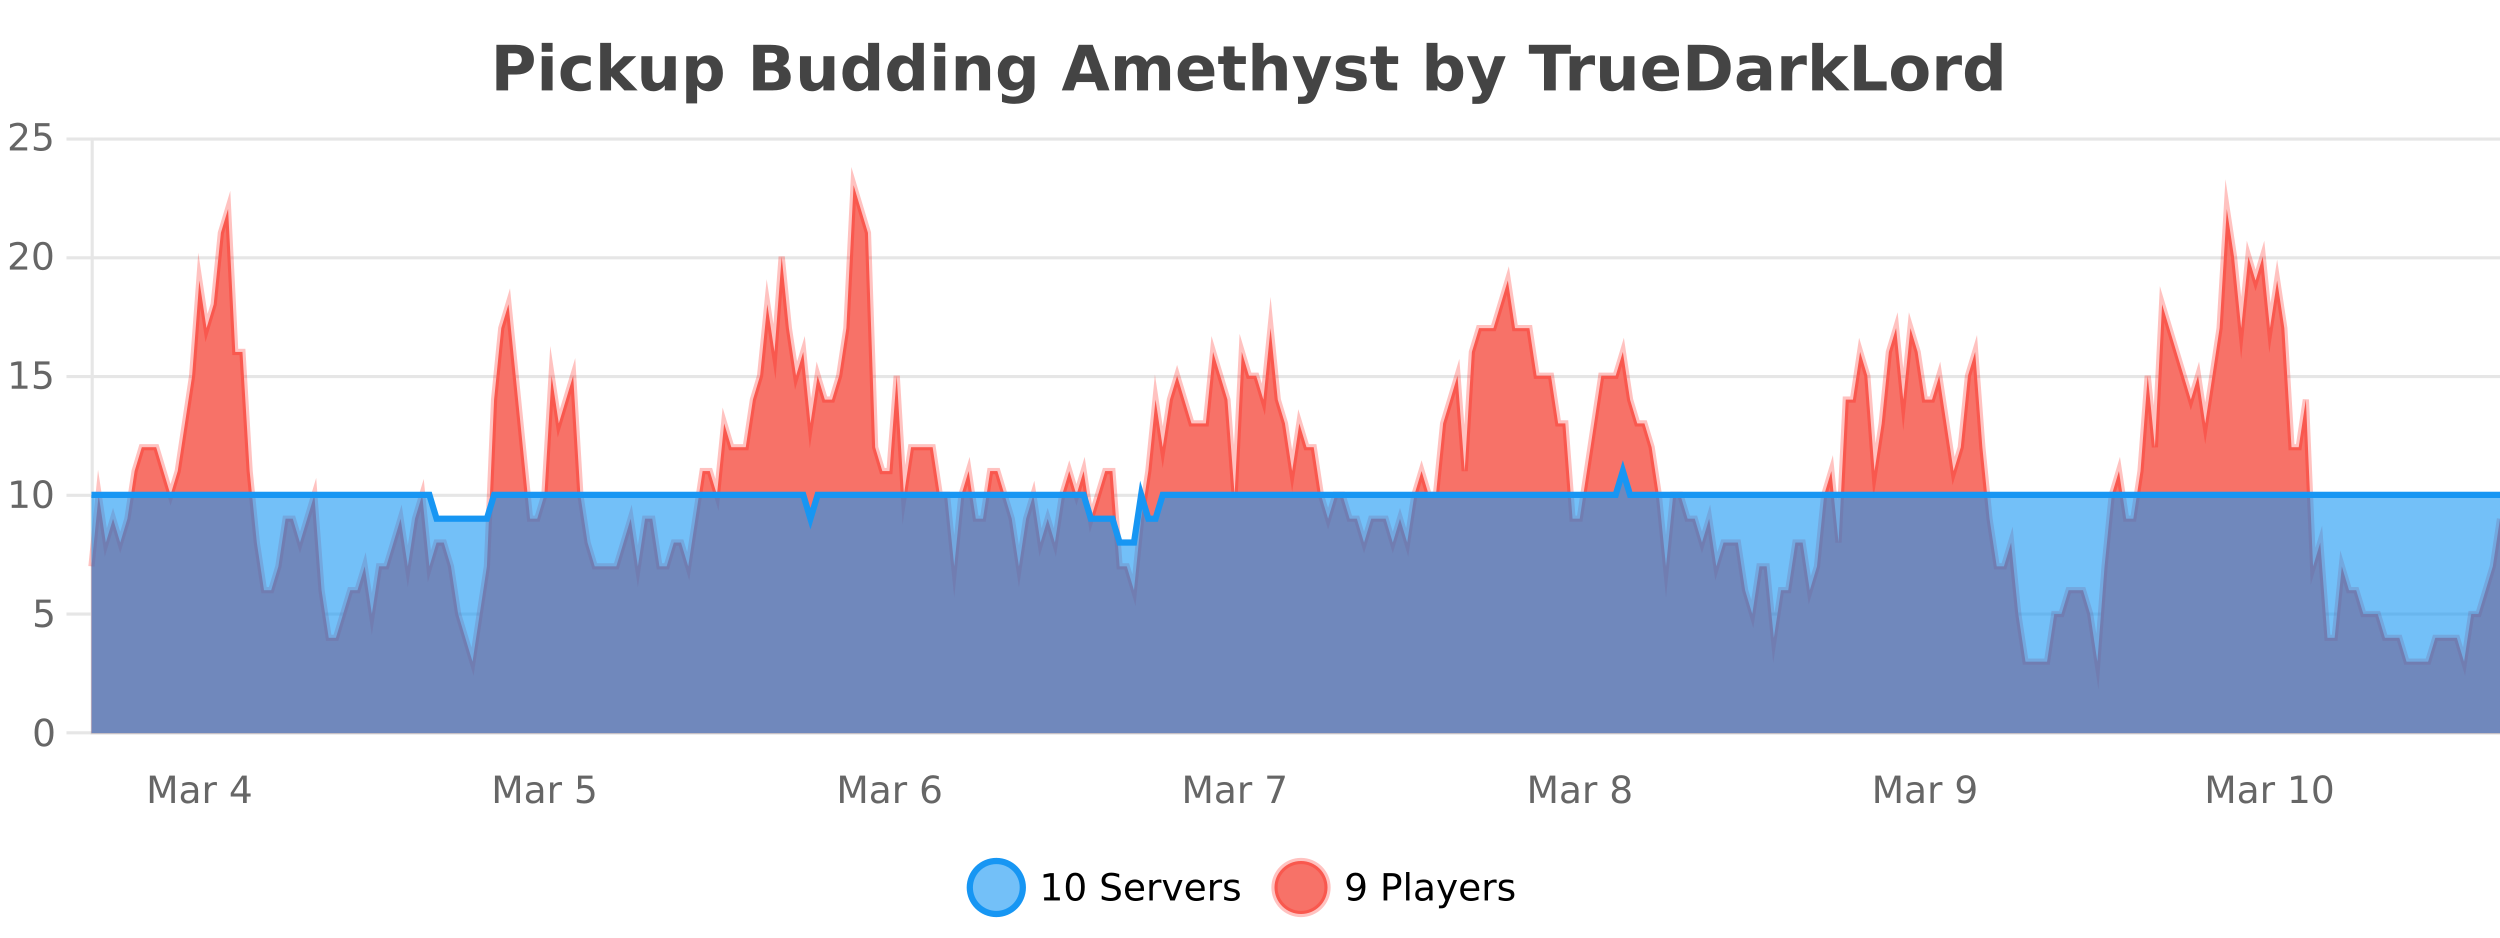 <?xml version="1.0" encoding="UTF-8"?>
<svg xmlns="http://www.w3.org/2000/svg" xmlns:xlink="http://www.w3.org/1999/xlink" width="800pt" height="300pt" viewBox="0 0 800 300" version="1.1">
<defs>
<clipPath id="clip1">
  <path d="M 282 263 L 356 263 L 356 300 L 282 300 Z M 282 263 "/>
</clipPath>
<clipPath id="clip2">
  <path d="M 379 263 L 454 263 L 454 300 L 379 300 Z M 379 263 "/>
</clipPath>
<clipPath id="clip3">
  <path d="M 29.27 59 L 800 59 L 800 234.602 L 29.27 234.602 Z M 29.27 59 "/>
</clipPath>
<clipPath id="clip4">
  <path d="M 28.27 43 L 800 43 L 800 235.602 L 28.27 235.602 Z M 28.27 43 "/>
</clipPath>
<clipPath id="clip5">
  <path d="M 29.27 150 L 800 150 L 800 234.602 L 29.27 234.602 Z M 29.27 150 "/>
</clipPath>
<clipPath id="clip6">
  <path d="M 28.27 122 L 800 122 L 800 202 L 28.27 202 Z M 28.27 122 "/>
</clipPath>
</defs>
<g id="surface1431446">
<rect x="0" y="0" width="800" height="300" style="fill:rgb(100%,100%,100%);fill-opacity:1;stroke:none;"/>
<path style="fill:none;stroke-width:1;stroke-linecap:butt;stroke-linejoin:miter;stroke:rgb(0%,0%,0%);stroke-opacity:0.098;stroke-miterlimit:10;" d="M 30 234.5 L 800 234.5 "/>
<path style="fill:none;stroke-width:1;stroke-linecap:butt;stroke-linejoin:miter;stroke:rgb(0%,0%,0%);stroke-opacity:0.098;stroke-miterlimit:10;" d="M 21.27 234.5 L 29 234.5 "/>
<path style="fill:none;stroke-width:1;stroke-linecap:butt;stroke-linejoin:miter;stroke:rgb(0%,0%,0%);stroke-opacity:0.098;stroke-miterlimit:10;" d="M 30 196.5 L 800 196.5 "/>
<path style="fill:none;stroke-width:1;stroke-linecap:butt;stroke-linejoin:miter;stroke:rgb(0%,0%,0%);stroke-opacity:0.098;stroke-miterlimit:10;" d="M 21.27 196.5 L 29 196.5 "/>
<path style="fill:none;stroke-width:1;stroke-linecap:butt;stroke-linejoin:miter;stroke:rgb(0%,0%,0%);stroke-opacity:0.098;stroke-miterlimit:10;" d="M 30 158.5 L 800 158.5 "/>
<path style="fill:none;stroke-width:1;stroke-linecap:butt;stroke-linejoin:miter;stroke:rgb(0%,0%,0%);stroke-opacity:0.098;stroke-miterlimit:10;" d="M 21.27 158.5 L 29 158.5 "/>
<path style="fill:none;stroke-width:1;stroke-linecap:butt;stroke-linejoin:miter;stroke:rgb(0%,0%,0%);stroke-opacity:0.098;stroke-miterlimit:10;" d="M 30 120.5 L 800 120.5 "/>
<path style="fill:none;stroke-width:1;stroke-linecap:butt;stroke-linejoin:miter;stroke:rgb(0%,0%,0%);stroke-opacity:0.098;stroke-miterlimit:10;" d="M 21.27 120.5 L 29 120.5 "/>
<path style="fill:none;stroke-width:1;stroke-linecap:butt;stroke-linejoin:miter;stroke:rgb(0%,0%,0%);stroke-opacity:0.098;stroke-miterlimit:10;" d="M 30 82.5 L 800 82.5 "/>
<path style="fill:none;stroke-width:1;stroke-linecap:butt;stroke-linejoin:miter;stroke:rgb(0%,0%,0%);stroke-opacity:0.098;stroke-miterlimit:10;" d="M 21.27 82.5 L 29 82.5 "/>
<path style="fill:none;stroke-width:1;stroke-linecap:butt;stroke-linejoin:miter;stroke:rgb(0%,0%,0%);stroke-opacity:0.098;stroke-miterlimit:10;" d="M 30 44.5 L 800 44.5 "/>
<path style="fill:none;stroke-width:1;stroke-linecap:butt;stroke-linejoin:miter;stroke:rgb(0%,0%,0%);stroke-opacity:0.098;stroke-miterlimit:10;" d="M 21.27 44.5 L 29 44.5 "/>
<path style=" stroke:none;fill-rule:nonzero;fill:rgb(9.02%,58.824%,95.294%);fill-opacity:0.6;" d="M 327.305 284 C 327.305 288.688 323.508 292.484 318.82 292.484 C 314.133 292.484 310.336 288.688 310.336 284 C 310.336 279.312 314.133 275.516 318.82 275.516 C 323.508 275.516 327.305 279.312 327.305 284 Z M 327.305 284 "/>
<g clip-path="url(#clip1)" clip-rule="nonzero">
<path style="fill:none;stroke-width:2;stroke-linecap:butt;stroke-linejoin:miter;stroke:rgb(9.02%,58.824%,95.294%);stroke-opacity:1;stroke-miterlimit:10;" d="M 327.305 284 C 327.305 288.688 323.508 292.484 318.82 292.484 C 314.133 292.484 310.336 288.688 310.336 284 C 310.336 279.312 314.133 275.516 318.82 275.516 C 323.508 275.516 327.305 279.312 327.305 284 Z M 327.305 284 "/>
</g>
<path style=" stroke:none;fill-rule:nonzero;fill:rgb(0%,0%,0%);fill-opacity:1;" d="M 334.117 287.156 L 336.055 287.156 L 336.055 280.484 L 333.945 280.906 L 333.945 279.828 L 336.039 279.406 L 337.227 279.406 L 337.227 287.156 L 339.164 287.156 L 339.164 288.156 L 334.117 288.156 Z M 344.082 280.188 C 343.477 280.188 343.02 280.492 342.707 281.094 C 342.402 281.688 342.254 282.59 342.254 283.797 C 342.254 284.996 342.402 285.898 342.707 286.5 C 343.02 287.094 343.477 287.391 344.082 287.391 C 344.695 287.391 345.152 287.094 345.457 286.5 C 345.77 285.898 345.926 284.996 345.926 283.797 C 345.926 282.59 345.77 281.688 345.457 281.094 C 345.152 280.492 344.695 280.188 344.082 280.188 Z M 344.082 279.25 C 345.059 279.25 345.809 279.641 346.332 280.422 C 346.852 281.195 347.113 282.32 347.113 283.797 C 347.113 285.266 346.852 286.391 346.332 287.172 C 345.809 287.945 345.059 288.328 344.082 288.328 C 343.102 288.328 342.352 287.945 341.832 287.172 C 341.32 286.391 341.066 285.266 341.066 283.797 C 341.066 282.32 341.32 281.195 341.832 280.422 C 342.352 279.641 343.102 279.25 344.082 279.25 Z M 358.141 279.688 L 358.141 280.844 C 357.691 280.637 357.266 280.48 356.859 280.375 C 356.461 280.262 356.082 280.203 355.719 280.203 C 355.07 280.203 354.57 280.328 354.219 280.578 C 353.875 280.828 353.703 281.188 353.703 281.656 C 353.703 282.043 353.816 282.336 354.047 282.531 C 354.273 282.73 354.719 282.887 355.375 283 L 356.078 283.156 C 356.961 283.324 357.613 283.621 358.031 284.047 C 358.457 284.465 358.672 285.027 358.672 285.734 C 358.672 286.59 358.383 287.234 357.812 287.672 C 357.25 288.109 356.414 288.328 355.312 288.328 C 354.906 288.328 354.469 288.281 354 288.188 C 353.531 288.094 353.047 287.953 352.547 287.766 L 352.547 286.547 C 353.023 286.82 353.492 287.023 353.953 287.156 C 354.422 287.293 354.875 287.359 355.312 287.359 C 355.988 287.359 356.508 287.23 356.875 286.969 C 357.25 286.699 357.438 286.32 357.438 285.828 C 357.438 285.402 357.301 285.07 357.031 284.828 C 356.77 284.578 356.336 284.398 355.734 284.281 L 355.016 284.141 C 354.129 283.965 353.488 283.688 353.094 283.312 C 352.707 282.938 352.516 282.418 352.516 281.75 C 352.516 280.969 352.785 280.359 353.328 279.922 C 353.867 279.477 354.617 279.25 355.578 279.25 C 355.992 279.25 356.41 279.289 356.828 279.359 C 357.254 279.434 357.691 279.543 358.141 279.688 Z M 366.086 284.609 L 366.086 285.125 L 361.117 285.125 C 361.168 285.875 361.391 286.445 361.789 286.828 C 362.195 287.215 362.75 287.406 363.461 287.406 C 363.875 287.406 364.277 287.359 364.664 287.266 C 365.059 287.164 365.449 287.008 365.836 286.797 L 365.836 287.828 C 365.438 287.984 365.039 288.105 364.633 288.188 C 364.227 288.281 363.812 288.328 363.398 288.328 C 362.355 288.328 361.527 288.027 360.914 287.422 C 360.297 286.809 359.992 285.98 359.992 284.938 C 359.992 283.867 360.281 283.016 360.867 282.391 C 361.449 281.758 362.23 281.438 363.211 281.438 C 364.094 281.438 364.793 281.727 365.305 282.297 C 365.824 282.859 366.086 283.633 366.086 284.609 Z M 365.008 284.281 C 364.996 283.699 364.828 283.23 364.508 282.875 C 364.184 282.523 363.758 282.344 363.227 282.344 C 362.621 282.344 362.137 282.516 361.773 282.859 C 361.418 283.203 361.215 283.684 361.164 284.297 Z M 371.656 282.594 C 371.531 282.531 371.395 282.484 371.25 282.453 C 371.113 282.414 370.957 282.391 370.781 282.391 C 370.176 282.391 369.707 282.59 369.375 282.984 C 369.051 283.383 368.891 283.953 368.891 284.703 L 368.891 288.156 L 367.812 288.156 L 367.812 281.594 L 368.891 281.594 L 368.891 282.609 C 369.117 282.215 369.414 281.922 369.781 281.734 C 370.145 281.539 370.586 281.438 371.109 281.438 C 371.18 281.438 371.258 281.445 371.344 281.453 C 371.438 281.465 371.535 281.48 371.641 281.5 Z M 372.012 281.594 L 373.152 281.594 L 375.199 287.094 L 377.262 281.594 L 378.402 281.594 L 375.934 288.156 L 374.465 288.156 Z M 385.504 284.609 L 385.504 285.125 L 380.535 285.125 C 380.586 285.875 380.809 286.445 381.207 286.828 C 381.613 287.215 382.168 287.406 382.879 287.406 C 383.293 287.406 383.695 287.359 384.082 287.266 C 384.477 287.164 384.867 287.008 385.254 286.797 L 385.254 287.828 C 384.855 287.984 384.457 288.105 384.051 288.188 C 383.645 288.281 383.23 288.328 382.816 288.328 C 381.773 288.328 380.945 288.027 380.332 287.422 C 379.715 286.809 379.41 285.98 379.41 284.938 C 379.41 283.867 379.699 283.016 380.285 282.391 C 380.867 281.758 381.648 281.438 382.629 281.438 C 383.512 281.438 384.211 281.727 384.723 282.297 C 385.242 282.859 385.504 283.633 385.504 284.609 Z M 384.426 284.281 C 384.414 283.699 384.246 283.23 383.926 282.875 C 383.602 282.523 383.176 282.344 382.645 282.344 C 382.039 282.344 381.555 282.516 381.191 282.859 C 380.836 283.203 380.633 283.684 380.582 284.297 Z M 391.074 282.594 C 390.949 282.531 390.812 282.484 390.668 282.453 C 390.531 282.414 390.375 282.391 390.199 282.391 C 389.594 282.391 389.125 282.59 388.793 282.984 C 388.469 283.383 388.309 283.953 388.309 284.703 L 388.309 288.156 L 387.23 288.156 L 387.23 281.594 L 388.309 281.594 L 388.309 282.609 C 388.535 282.215 388.832 281.922 389.199 281.734 C 389.562 281.539 390.004 281.438 390.527 281.438 C 390.598 281.438 390.676 281.445 390.762 281.453 C 390.855 281.465 390.953 281.48 391.059 281.5 Z M 396.383 281.781 L 396.383 282.812 C 396.078 282.656 395.762 282.543 395.43 282.469 C 395.105 282.387 394.766 282.344 394.414 282.344 C 393.883 282.344 393.48 282.43 393.211 282.594 C 392.938 282.75 392.805 282.996 392.805 283.328 C 392.805 283.578 392.898 283.777 393.086 283.922 C 393.281 284.059 393.672 284.188 394.258 284.312 L 394.617 284.406 C 395.387 284.562 395.934 284.793 396.258 285.094 C 396.578 285.398 396.742 285.812 396.742 286.344 C 396.742 286.961 396.496 287.445 396.008 287.797 C 395.527 288.152 394.867 288.328 394.023 288.328 C 393.668 288.328 393.297 288.289 392.914 288.219 C 392.539 288.156 392.141 288.059 391.727 287.922 L 391.727 286.797 C 392.121 287.008 392.512 287.164 392.898 287.266 C 393.281 287.371 393.668 287.422 394.055 287.422 C 394.555 287.422 394.938 287.34 395.211 287.172 C 395.492 286.996 395.633 286.746 395.633 286.422 C 395.633 286.133 395.531 285.906 395.336 285.75 C 395.137 285.594 394.703 285.445 394.039 285.297 L 393.664 285.219 C 392.996 285.074 392.512 284.855 392.211 284.562 C 391.918 284.273 391.773 283.875 391.773 283.375 C 391.773 282.75 391.992 282.273 392.43 281.938 C 392.867 281.605 393.484 281.438 394.289 281.438 C 394.684 281.438 395.059 281.469 395.414 281.531 C 395.766 281.586 396.09 281.668 396.383 281.781 Z M 328.82 277.016 "/>
<path style=" stroke:none;fill-rule:nonzero;fill:rgb(96.863%,44.706%,40.784%);fill-opacity:1;" d="M 424.809 284 C 424.809 288.688 421.008 292.484 416.32 292.484 C 411.637 292.484 407.836 288.688 407.836 284 C 407.836 279.312 411.637 275.516 416.32 275.516 C 421.008 275.516 424.809 279.312 424.809 284 Z M 424.809 284 "/>
<g clip-path="url(#clip2)" clip-rule="nonzero">
<path style="fill:none;stroke-width:2;stroke-linecap:butt;stroke-linejoin:miter;stroke:rgb(100%,4.706%,0%);stroke-opacity:0.247;stroke-miterlimit:10;" d="M 424.809 284 C 424.809 288.688 421.008 292.484 416.32 292.484 C 411.637 292.484 407.836 288.688 407.836 284 C 407.836 279.312 411.637 275.516 416.32 275.516 C 421.008 275.516 424.809 279.312 424.809 284 Z M 424.809 284 "/>
</g>
<path style=" stroke:none;fill-rule:nonzero;fill:rgb(0%,0%,0%);fill-opacity:1;" d="M 431.445 287.969 L 431.445 286.891 C 431.746 287.039 432.047 287.148 432.352 287.219 C 432.652 287.293 432.953 287.328 433.258 287.328 C 434.039 287.328 434.633 287.07 435.039 286.547 C 435.453 286.016 435.688 285.215 435.742 284.141 C 435.523 284.484 435.234 284.746 434.883 284.922 C 434.539 285.102 434.152 285.188 433.727 285.188 C 432.852 285.188 432.156 284.93 431.648 284.406 C 431.137 283.875 430.883 283.148 430.883 282.219 C 430.883 281.324 431.148 280.605 431.68 280.062 C 432.211 279.523 432.918 279.25 433.805 279.25 C 434.812 279.25 435.586 279.641 436.117 280.422 C 436.656 281.195 436.93 282.32 436.93 283.797 C 436.93 285.172 436.602 286.273 435.945 287.094 C 435.289 287.918 434.406 288.328 433.305 288.328 C 433 288.328 432.699 288.297 432.398 288.234 C 432.094 288.18 431.777 288.094 431.445 287.969 Z M 433.805 284.266 C 434.336 284.266 434.758 284.086 435.07 283.719 C 435.383 283.355 435.539 282.855 435.539 282.219 C 435.539 281.594 435.383 281.102 435.07 280.734 C 434.758 280.371 434.336 280.188 433.805 280.188 C 433.273 280.188 432.852 280.371 432.539 280.734 C 432.234 281.102 432.086 281.594 432.086 282.219 C 432.086 282.855 432.234 283.355 432.539 283.719 C 432.852 284.086 433.273 284.266 433.805 284.266 Z M 443.945 280.375 L 443.945 283.672 L 445.43 283.672 C 445.98 283.672 446.406 283.531 446.711 283.25 C 447.012 282.961 447.164 282.547 447.164 282.016 C 447.164 281.496 447.012 281.094 446.711 280.812 C 446.406 280.523 445.98 280.375 445.43 280.375 Z M 442.758 279.406 L 445.43 279.406 C 446.418 279.406 447.164 279.633 447.664 280.078 C 448.164 280.516 448.414 281.164 448.414 282.016 C 448.414 282.883 448.164 283.539 447.664 283.984 C 447.164 284.422 446.418 284.641 445.43 284.641 L 443.945 284.641 L 443.945 288.156 L 442.758 288.156 Z M 449.945 279.031 L 451.023 279.031 L 451.023 288.156 L 449.945 288.156 Z M 456.266 284.859 C 455.398 284.859 454.797 284.961 454.453 285.156 C 454.117 285.355 453.953 285.695 453.953 286.172 C 453.953 286.559 454.078 286.867 454.328 287.094 C 454.586 287.312 454.93 287.422 455.359 287.422 C 455.961 287.422 456.441 287.215 456.797 286.797 C 457.16 286.371 457.344 285.805 457.344 285.094 L 457.344 284.859 Z M 458.422 284.406 L 458.422 288.156 L 457.344 288.156 L 457.344 287.156 C 457.094 287.555 456.785 287.852 456.422 288.047 C 456.055 288.234 455.609 288.328 455.078 288.328 C 454.398 288.328 453.863 288.141 453.469 287.766 C 453.07 287.383 452.875 286.875 452.875 286.25 C 452.875 285.512 453.117 284.953 453.609 284.578 C 454.109 284.203 454.848 284.016 455.828 284.016 L 457.344 284.016 L 457.344 283.906 C 457.344 283.406 457.176 283.023 456.844 282.75 C 456.52 282.48 456.066 282.344 455.484 282.344 C 455.109 282.344 454.738 282.391 454.375 282.484 C 454.02 282.578 453.68 282.715 453.359 282.891 L 453.359 281.891 C 453.754 281.734 454.133 281.621 454.5 281.547 C 454.875 281.477 455.238 281.438 455.594 281.438 C 456.539 281.438 457.25 281.684 457.719 282.172 C 458.188 282.664 458.422 283.406 458.422 284.406 Z M 463.367 288.766 C 463.062 289.547 462.766 290.055 462.477 290.297 C 462.184 290.535 461.797 290.656 461.32 290.656 L 460.461 290.656 L 460.461 289.75 L 461.086 289.75 C 461.387 289.75 461.617 289.676 461.773 289.531 C 461.938 289.395 462.121 289.066 462.32 288.547 L 462.523 288.047 L 459.867 281.594 L 461.008 281.594 L 463.055 286.719 L 465.117 281.594 L 466.258 281.594 Z M 473.359 284.609 L 473.359 285.125 L 468.391 285.125 C 468.441 285.875 468.664 286.445 469.062 286.828 C 469.469 287.215 470.023 287.406 470.734 287.406 C 471.148 287.406 471.551 287.359 471.938 287.266 C 472.332 287.164 472.723 287.008 473.109 286.797 L 473.109 287.828 C 472.711 287.984 472.312 288.105 471.906 288.188 C 471.5 288.281 471.086 288.328 470.672 288.328 C 469.629 288.328 468.801 288.027 468.188 287.422 C 467.57 286.809 467.266 285.98 467.266 284.938 C 467.266 283.867 467.555 283.016 468.141 282.391 C 468.723 281.758 469.504 281.438 470.484 281.438 C 471.367 281.438 472.066 281.727 472.578 282.297 C 473.098 282.859 473.359 283.633 473.359 284.609 Z M 472.281 284.281 C 472.27 283.699 472.102 283.23 471.781 282.875 C 471.457 282.523 471.031 282.344 470.5 282.344 C 469.895 282.344 469.41 282.516 469.047 282.859 C 468.691 283.203 468.488 283.684 468.438 284.297 Z M 478.93 282.594 C 478.805 282.531 478.668 282.484 478.523 282.453 C 478.387 282.414 478.23 282.391 478.055 282.391 C 477.449 282.391 476.98 282.59 476.648 282.984 C 476.324 283.383 476.164 283.953 476.164 284.703 L 476.164 288.156 L 475.086 288.156 L 475.086 281.594 L 476.164 281.594 L 476.164 282.609 C 476.391 282.215 476.688 281.922 477.055 281.734 C 477.418 281.539 477.859 281.438 478.383 281.438 C 478.453 281.438 478.531 281.445 478.617 281.453 C 478.711 281.465 478.809 281.48 478.914 281.5 Z M 484.238 281.781 L 484.238 282.812 C 483.934 282.656 483.617 282.543 483.285 282.469 C 482.961 282.387 482.621 282.344 482.27 282.344 C 481.738 282.344 481.336 282.43 481.066 282.594 C 480.793 282.75 480.66 282.996 480.66 283.328 C 480.66 283.578 480.754 283.777 480.941 283.922 C 481.137 284.059 481.527 284.188 482.113 284.312 L 482.473 284.406 C 483.242 284.562 483.789 284.793 484.113 285.094 C 484.434 285.398 484.598 285.812 484.598 286.344 C 484.598 286.961 484.352 287.445 483.863 287.797 C 483.383 288.152 482.723 288.328 481.879 288.328 C 481.523 288.328 481.152 288.289 480.77 288.219 C 480.395 288.156 479.996 288.059 479.582 287.922 L 479.582 286.797 C 479.977 287.008 480.367 287.164 480.754 287.266 C 481.137 287.371 481.523 287.422 481.91 287.422 C 482.41 287.422 482.793 287.34 483.066 287.172 C 483.348 286.996 483.488 286.746 483.488 286.422 C 483.488 286.133 483.387 285.906 483.191 285.75 C 482.992 285.594 482.559 285.445 481.895 285.297 L 481.52 285.219 C 480.852 285.074 480.367 284.855 480.066 284.562 C 479.773 284.273 479.629 283.875 479.629 283.375 C 479.629 282.75 479.848 282.273 480.285 281.938 C 480.723 281.605 481.34 281.438 482.145 281.438 C 482.539 281.438 482.914 281.469 483.27 281.531 C 483.621 281.586 483.945 281.668 484.238 281.781 Z M 426.32 277.016 "/>
<path style=" stroke:none;fill-rule:nonzero;fill:rgb(26.667%,26.667%,26.667%);fill-opacity:1;" d="M 158.844 14.344 L 165.078 14.344 C 166.93 14.344 168.352 14.758 169.344 15.578 C 170.344 16.402 170.844 17.574 170.844 19.094 C 170.844 20.625 170.344 21.805 169.344 22.625 C 168.352 23.449 166.93 23.859 165.078 23.859 L 162.594 23.859 L 162.594 28.922 L 158.844 28.922 Z M 162.594 17.062 L 162.594 21.141 L 164.672 21.141 C 165.398 21.141 165.961 20.965 166.359 20.609 C 166.766 20.258 166.969 19.75 166.969 19.094 C 166.969 18.449 166.766 17.949 166.359 17.594 C 165.961 17.242 165.398 17.062 164.672 17.062 Z M 173.344 17.984 L 176.828 17.984 L 176.828 28.922 L 173.344 28.922 Z M 173.344 13.719 L 176.828 13.719 L 176.828 16.578 L 173.344 16.578 Z M 189.031 18.328 L 189.031 21.172 C 188.562 20.852 188.086 20.609 187.609 20.453 C 187.129 20.297 186.629 20.219 186.109 20.219 C 185.141 20.219 184.379 20.508 183.828 21.078 C 183.285 21.641 183.016 22.438 183.016 23.469 C 183.016 24.492 183.285 25.289 183.828 25.859 C 184.379 26.422 185.141 26.703 186.109 26.703 C 186.66 26.703 187.18 26.625 187.672 26.469 C 188.16 26.305 188.613 26.059 189.031 25.734 L 189.031 28.594 C 188.488 28.805 187.938 28.953 187.375 29.047 C 186.812 29.148 186.242 29.203 185.672 29.203 C 183.703 29.203 182.16 28.699 181.047 27.688 C 179.93 26.68 179.375 25.273 179.375 23.469 C 179.375 21.656 179.93 20.246 181.047 19.234 C 182.16 18.227 183.703 17.719 185.672 17.719 C 186.242 17.719 186.805 17.773 187.359 17.875 C 187.922 17.969 188.477 18.121 189.031 18.328 Z M 192.055 13.719 L 195.539 13.719 L 195.539 22 L 199.57 17.984 L 203.633 17.984 L 198.289 23 L 204.055 28.922 L 199.805 28.922 L 195.539 24.359 L 195.539 28.922 L 192.055 28.922 Z M 205.234 24.656 L 205.234 17.984 L 208.75 17.984 L 208.75 19.078 C 208.75 19.672 208.742 20.418 208.734 21.312 C 208.734 22.211 208.734 22.805 208.734 23.094 C 208.734 23.98 208.754 24.617 208.797 25 C 208.848 25.387 208.926 25.668 209.031 25.844 C 209.176 26.074 209.363 26.25 209.594 26.375 C 209.82 26.5 210.086 26.562 210.391 26.562 C 211.117 26.562 211.691 26.281 212.109 25.719 C 212.523 25.156 212.734 24.383 212.734 23.391 L 212.734 17.984 L 216.234 17.984 L 216.234 28.922 L 212.734 28.922 L 212.734 27.344 C 212.203 27.98 211.641 28.449 211.047 28.75 C 210.461 29.051 209.816 29.203 209.109 29.203 C 207.848 29.203 206.883 28.82 206.219 28.047 C 205.562 27.266 205.234 26.137 205.234 24.656 Z M 223.078 27.344 L 223.078 33.078 L 219.594 33.078 L 219.594 17.984 L 223.078 17.984 L 223.078 19.578 C 223.566 18.945 224.102 18.477 224.688 18.172 C 225.27 17.871 225.941 17.719 226.703 17.719 C 228.055 17.719 229.164 18.258 230.031 19.328 C 230.895 20.402 231.328 21.781 231.328 23.469 C 231.328 25.148 230.895 26.523 230.031 27.594 C 229.164 28.668 228.055 29.203 226.703 29.203 C 225.941 29.203 225.27 29.051 224.688 28.75 C 224.102 28.449 223.566 27.98 223.078 27.344 Z M 225.406 20.266 C 224.656 20.266 224.078 20.543 223.672 21.094 C 223.273 21.637 223.078 22.43 223.078 23.469 C 223.078 24.5 223.273 25.293 223.672 25.844 C 224.078 26.398 224.656 26.672 225.406 26.672 C 226.156 26.672 226.727 26.402 227.125 25.859 C 227.52 25.309 227.719 24.512 227.719 23.469 C 227.719 22.43 227.52 21.637 227.125 21.094 C 226.727 20.543 226.156 20.266 225.406 20.266 Z M 246.859 19.984 C 247.453 19.984 247.898 19.855 248.203 19.594 C 248.516 19.336 248.672 18.949 248.672 18.438 C 248.672 17.938 248.516 17.559 248.203 17.297 C 247.898 17.039 247.453 16.906 246.859 16.906 L 244.781 16.906 L 244.781 19.984 Z M 246.984 26.359 C 247.742 26.359 248.312 26.203 248.688 25.891 C 249.07 25.57 249.266 25.086 249.266 24.438 C 249.266 23.805 249.078 23.328 248.703 23.016 C 248.328 22.703 247.754 22.547 246.984 22.547 L 244.781 22.547 L 244.781 26.359 Z M 250.484 21.125 C 251.297 21.355 251.922 21.789 252.359 22.422 C 252.805 23.047 253.031 23.82 253.031 24.734 C 253.031 26.141 252.551 27.195 251.594 27.891 C 250.645 28.578 249.203 28.922 247.266 28.922 L 241.031 28.922 L 241.031 14.344 L 246.672 14.344 C 248.691 14.344 250.156 14.652 251.062 15.266 C 251.977 15.871 252.438 16.852 252.438 18.203 C 252.438 18.914 252.27 19.516 251.938 20.016 C 251.602 20.508 251.117 20.875 250.484 21.125 Z M 255.992 24.656 L 255.992 17.984 L 259.508 17.984 L 259.508 19.078 C 259.508 19.672 259.5 20.418 259.492 21.312 C 259.492 22.211 259.492 22.805 259.492 23.094 C 259.492 23.98 259.512 24.617 259.555 25 C 259.605 25.387 259.684 25.668 259.789 25.844 C 259.934 26.074 260.121 26.25 260.352 26.375 C 260.578 26.5 260.844 26.562 261.148 26.562 C 261.875 26.562 262.449 26.281 262.867 25.719 C 263.281 25.156 263.492 24.383 263.492 23.391 L 263.492 17.984 L 266.992 17.984 L 266.992 28.922 L 263.492 28.922 L 263.492 27.344 C 262.961 27.98 262.398 28.449 261.805 28.75 C 261.219 29.051 260.574 29.203 259.867 29.203 C 258.605 29.203 257.641 28.82 256.977 28.047 C 256.32 27.266 255.992 26.137 255.992 24.656 Z M 277.797 19.578 L 277.797 13.719 L 281.312 13.719 L 281.312 28.922 L 277.797 28.922 L 277.797 27.344 C 277.316 27.992 276.785 28.465 276.203 28.766 C 275.617 29.055 274.945 29.203 274.188 29.203 C 272.844 29.203 271.738 28.668 270.875 27.594 C 270.008 26.523 269.578 25.148 269.578 23.469 C 269.578 21.781 270.008 20.402 270.875 19.328 C 271.738 18.258 272.844 17.719 274.188 17.719 C 274.945 17.719 275.617 17.871 276.203 18.172 C 276.785 18.477 277.316 18.945 277.797 19.578 Z M 275.484 26.672 C 276.234 26.672 276.805 26.402 277.203 25.859 C 277.598 25.309 277.797 24.512 277.797 23.469 C 277.797 22.43 277.598 21.637 277.203 21.094 C 276.805 20.543 276.234 20.266 275.484 20.266 C 274.742 20.266 274.176 20.543 273.781 21.094 C 273.383 21.637 273.188 22.43 273.188 23.469 C 273.188 24.512 273.383 25.309 273.781 25.859 C 274.176 26.402 274.742 26.672 275.484 26.672 Z M 292.109 19.578 L 292.109 13.719 L 295.625 13.719 L 295.625 28.922 L 292.109 28.922 L 292.109 27.344 C 291.629 27.992 291.098 28.465 290.516 28.766 C 289.93 29.055 289.258 29.203 288.5 29.203 C 287.156 29.203 286.051 28.668 285.188 27.594 C 284.32 26.523 283.891 25.148 283.891 23.469 C 283.891 21.781 284.32 20.402 285.188 19.328 C 286.051 18.258 287.156 17.719 288.5 17.719 C 289.258 17.719 289.93 17.871 290.516 18.172 C 291.098 18.477 291.629 18.945 292.109 19.578 Z M 289.797 26.672 C 290.547 26.672 291.117 26.402 291.516 25.859 C 291.91 25.309 292.109 24.512 292.109 23.469 C 292.109 22.43 291.91 21.637 291.516 21.094 C 291.117 20.543 290.547 20.266 289.797 20.266 C 289.055 20.266 288.488 20.543 288.094 21.094 C 287.695 21.637 287.5 22.43 287.5 23.469 C 287.5 24.512 287.695 25.309 288.094 25.859 C 288.488 26.402 289.055 26.672 289.797 26.672 Z M 298.992 17.984 L 302.477 17.984 L 302.477 28.922 L 298.992 28.922 Z M 298.992 13.719 L 302.477 13.719 L 302.477 16.578 L 298.992 16.578 Z M 316.828 22.266 L 316.828 28.922 L 313.312 28.922 L 313.312 23.828 C 313.312 22.883 313.289 22.23 313.25 21.875 C 313.207 21.512 313.133 21.246 313.031 21.078 C 312.895 20.852 312.707 20.672 312.469 20.547 C 312.238 20.422 311.973 20.359 311.672 20.359 C 310.941 20.359 310.367 20.641 309.953 21.203 C 309.535 21.766 309.328 22.547 309.328 23.547 L 309.328 28.922 L 305.844 28.922 L 305.844 17.984 L 309.328 17.984 L 309.328 19.578 C 309.859 18.945 310.422 18.477 311.016 18.172 C 311.609 17.871 312.258 17.719 312.969 17.719 C 314.238 17.719 315.195 18.109 315.844 18.891 C 316.5 19.664 316.828 20.789 316.828 22.266 Z M 327.523 27.062 C 327.043 27.699 326.512 28.168 325.93 28.469 C 325.344 28.773 324.672 28.922 323.914 28.922 C 322.578 28.922 321.477 28.398 320.602 27.344 C 319.734 26.293 319.305 24.953 319.305 23.328 C 319.305 21.695 319.734 20.355 320.602 19.312 C 321.477 18.262 322.578 17.734 323.914 17.734 C 324.672 17.734 325.344 17.887 325.93 18.188 C 326.512 18.492 327.043 18.965 327.523 19.609 L 327.523 17.984 L 331.039 17.984 L 331.039 27.812 C 331.039 29.57 330.48 30.914 329.367 31.844 C 328.262 32.77 326.652 33.234 324.539 33.234 C 323.859 33.234 323.199 33.18 322.555 33.078 C 321.918 32.973 321.277 32.816 320.633 32.609 L 320.633 29.875 C 321.246 30.227 321.844 30.488 322.43 30.656 C 323.012 30.832 323.602 30.922 324.195 30.922 C 325.34 30.922 326.18 30.672 326.711 30.172 C 327.25 29.672 327.523 28.887 327.523 27.812 Z M 325.211 20.266 C 324.492 20.266 323.93 20.531 323.523 21.062 C 323.117 21.594 322.914 22.352 322.914 23.328 C 322.914 24.328 323.105 25.09 323.492 25.609 C 323.887 26.121 324.461 26.375 325.211 26.375 C 325.938 26.375 326.508 26.109 326.914 25.578 C 327.32 25.047 327.523 24.297 327.523 23.328 C 327.523 22.352 327.32 21.594 326.914 21.062 C 326.508 20.531 325.938 20.266 325.211 20.266 Z M 350.363 26.266 L 344.488 26.266 L 343.551 28.922 L 339.77 28.922 L 345.176 14.344 L 349.66 14.344 L 355.051 28.922 L 351.285 28.922 Z M 345.426 23.562 L 349.41 23.562 L 347.426 17.766 Z M 366.969 19.797 C 367.414 19.121 367.941 18.605 368.547 18.25 C 369.16 17.898 369.832 17.719 370.562 17.719 C 371.812 17.719 372.766 18.109 373.422 18.891 C 374.086 19.664 374.422 20.789 374.422 22.266 L 374.422 28.922 L 370.906 28.922 L 370.906 23.219 C 370.906 23.137 370.906 23.047 370.906 22.953 C 370.914 22.859 370.922 22.73 370.922 22.562 C 370.922 21.793 370.805 21.234 370.578 20.891 C 370.348 20.539 369.977 20.359 369.469 20.359 C 368.812 20.359 368.301 20.637 367.938 21.188 C 367.57 21.73 367.383 22.516 367.375 23.547 L 367.375 28.922 L 363.859 28.922 L 363.859 23.219 C 363.859 22.012 363.754 21.234 363.547 20.891 C 363.336 20.539 362.969 20.359 362.438 20.359 C 361.758 20.359 361.238 20.637 360.875 21.188 C 360.508 21.73 360.328 22.516 360.328 23.547 L 360.328 28.922 L 356.812 28.922 L 356.812 17.984 L 360.328 17.984 L 360.328 19.578 C 360.766 18.965 361.258 18.5 361.812 18.188 C 362.363 17.875 362.977 17.719 363.656 17.719 C 364.406 17.719 365.07 17.902 365.656 18.266 C 366.238 18.633 366.676 19.141 366.969 19.797 Z M 388.586 23.422 L 388.586 24.422 L 380.414 24.422 C 380.496 25.246 380.793 25.859 381.305 26.266 C 381.812 26.672 382.523 26.875 383.43 26.875 C 384.168 26.875 384.922 26.766 385.695 26.547 C 386.465 26.328 387.258 26 388.07 25.562 L 388.07 28.25 C 387.246 28.562 386.418 28.797 385.586 28.953 C 384.762 29.117 383.938 29.203 383.117 29.203 C 381.137 29.203 379.594 28.703 378.492 27.703 C 377.398 26.695 376.852 25.281 376.852 23.469 C 376.852 21.68 377.387 20.273 378.461 19.25 C 379.543 18.23 381.027 17.719 382.914 17.719 C 384.633 17.719 386.008 18.242 387.039 19.281 C 388.07 20.312 388.586 21.695 388.586 23.422 Z M 384.992 22.266 C 384.992 21.602 384.797 21.062 384.414 20.656 C 384.027 20.25 383.523 20.047 382.898 20.047 C 382.219 20.047 381.668 20.242 381.242 20.625 C 380.824 21 380.562 21.547 380.461 22.266 Z M 395.059 14.875 L 395.059 17.984 L 398.668 17.984 L 398.668 20.484 L 395.059 20.484 L 395.059 25.125 C 395.059 25.637 395.156 25.98 395.355 26.156 C 395.562 26.336 395.965 26.422 396.559 26.422 L 398.355 26.422 L 398.355 28.922 L 395.355 28.922 C 393.98 28.922 393 28.637 392.418 28.062 C 391.844 27.48 391.559 26.5 391.559 25.125 L 391.559 20.484 L 389.824 20.484 L 389.824 17.984 L 391.559 17.984 L 391.559 14.875 Z M 411.789 22.266 L 411.789 28.922 L 408.273 28.922 L 408.273 23.844 C 408.273 22.887 408.25 22.23 408.211 21.875 C 408.168 21.512 408.094 21.246 407.992 21.078 C 407.855 20.852 407.668 20.672 407.43 20.547 C 407.199 20.422 406.934 20.359 406.633 20.359 C 405.902 20.359 405.328 20.641 404.914 21.203 C 404.496 21.766 404.289 22.547 404.289 23.547 L 404.289 28.922 L 400.805 28.922 L 400.805 13.719 L 404.289 13.719 L 404.289 19.578 C 404.82 18.945 405.383 18.477 405.977 18.172 C 406.57 17.871 407.219 17.719 407.93 17.719 C 409.199 17.719 410.156 18.109 410.805 18.891 C 411.461 19.664 411.789 20.789 411.789 22.266 Z M 413.609 17.984 L 417.094 17.984 L 420.047 25.406 L 422.547 17.984 L 426.031 17.984 L 421.438 29.953 C 420.977 31.172 420.438 32.02 419.812 32.5 C 419.195 32.988 418.391 33.234 417.391 33.234 L 415.359 33.234 L 415.359 30.938 L 416.453 30.938 C 417.047 30.938 417.477 30.844 417.75 30.656 C 418.02 30.469 418.227 30.129 418.375 29.641 L 418.484 29.344 Z M 436.613 18.328 L 436.613 20.984 C 435.871 20.672 435.152 20.438 434.457 20.281 C 433.758 20.125 433.098 20.047 432.473 20.047 C 431.816 20.047 431.324 20.133 431.004 20.297 C 430.68 20.465 430.52 20.719 430.52 21.062 C 430.52 21.344 430.637 21.559 430.879 21.703 C 431.129 21.852 431.566 21.961 432.191 22.031 L 432.816 22.125 C 434.605 22.355 435.809 22.73 436.426 23.25 C 437.039 23.773 437.348 24.59 437.348 25.703 C 437.348 26.871 436.914 27.746 436.051 28.328 C 435.195 28.914 433.918 29.203 432.223 29.203 C 431.492 29.203 430.742 29.145 429.973 29.031 C 429.199 28.918 428.41 28.746 427.598 28.516 L 427.598 25.859 C 428.293 26.203 429.008 26.461 429.738 26.625 C 430.465 26.793 431.211 26.875 431.973 26.875 C 432.66 26.875 433.176 26.781 433.52 26.594 C 433.863 26.406 434.035 26.125 434.035 25.75 C 434.035 25.438 433.914 25.211 433.676 25.062 C 433.434 24.906 432.961 24.789 432.254 24.703 L 431.645 24.625 C 430.082 24.43 428.988 24.07 428.363 23.547 C 427.738 23.016 427.426 22.215 427.426 21.141 C 427.426 19.984 427.82 19.125 428.613 18.562 C 429.414 18 430.633 17.719 432.27 17.719 C 432.914 17.719 433.59 17.773 434.301 17.875 C 435.008 17.969 435.777 18.121 436.613 18.328 Z M 443.797 14.875 L 443.797 17.984 L 447.406 17.984 L 447.406 20.484 L 443.797 20.484 L 443.797 25.125 C 443.797 25.637 443.895 25.98 444.094 26.156 C 444.301 26.336 444.703 26.422 445.297 26.422 L 447.094 26.422 L 447.094 28.922 L 444.094 28.922 C 442.719 28.922 441.738 28.637 441.156 28.062 C 440.582 27.48 440.297 26.5 440.297 25.125 L 440.297 20.484 L 438.562 20.484 L 438.562 17.984 L 440.297 17.984 L 440.297 14.875 Z M 462.32 26.672 C 463.07 26.672 463.641 26.402 464.039 25.859 C 464.434 25.309 464.633 24.512 464.633 23.469 C 464.633 22.43 464.434 21.637 464.039 21.094 C 463.641 20.543 463.07 20.266 462.32 20.266 C 461.57 20.266 460.992 20.543 460.586 21.094 C 460.188 21.637 459.992 22.43 459.992 23.469 C 459.992 24.5 460.188 25.293 460.586 25.844 C 460.992 26.398 461.57 26.672 462.32 26.672 Z M 459.992 19.578 C 460.48 18.945 461.016 18.477 461.602 18.172 C 462.184 17.871 462.855 17.719 463.617 17.719 C 464.969 17.719 466.078 18.258 466.945 19.328 C 467.809 20.402 468.242 21.781 468.242 23.469 C 468.242 25.148 467.809 26.523 466.945 27.594 C 466.078 28.668 464.969 29.203 463.617 29.203 C 462.855 29.203 462.184 29.051 461.602 28.75 C 461.016 28.449 460.48 27.98 459.992 27.344 L 459.992 28.922 L 456.508 28.922 L 456.508 13.719 L 459.992 13.719 Z M 469.391 17.984 L 472.875 17.984 L 475.828 25.406 L 478.328 17.984 L 481.812 17.984 L 477.219 29.953 C 476.758 31.172 476.219 32.02 475.594 32.5 C 474.977 32.988 474.172 33.234 473.172 33.234 L 471.141 33.234 L 471.141 30.938 L 472.234 30.938 C 472.828 30.938 473.258 30.844 473.531 30.656 C 473.801 30.469 474.008 30.129 474.156 29.641 L 474.266 29.344 Z M 489.234 14.344 L 502.672 14.344 L 502.672 17.188 L 497.844 17.188 L 497.844 28.922 L 494.078 28.922 L 494.078 17.188 L 489.234 17.188 Z M 510.398 20.969 C 510.086 20.824 509.777 20.719 509.477 20.656 C 509.172 20.586 508.871 20.547 508.57 20.547 C 507.664 20.547 506.965 20.836 506.477 21.406 C 505.996 21.98 505.758 22.805 505.758 23.875 L 505.758 28.922 L 502.273 28.922 L 502.273 17.984 L 505.758 17.984 L 505.758 19.781 C 506.203 19.062 506.719 18.543 507.305 18.219 C 507.887 17.887 508.586 17.719 509.398 17.719 C 509.523 17.719 509.652 17.727 509.789 17.734 C 509.922 17.746 510.121 17.766 510.383 17.797 Z M 512.008 24.656 L 512.008 17.984 L 515.523 17.984 L 515.523 19.078 C 515.523 19.672 515.516 20.418 515.508 21.312 C 515.508 22.211 515.508 22.805 515.508 23.094 C 515.508 23.98 515.527 24.617 515.57 25 C 515.621 25.387 515.699 25.668 515.805 25.844 C 515.949 26.074 516.137 26.25 516.367 26.375 C 516.594 26.5 516.859 26.562 517.164 26.562 C 517.891 26.562 518.465 26.281 518.883 25.719 C 519.297 25.156 519.508 24.383 519.508 23.391 L 519.508 17.984 L 523.008 17.984 L 523.008 28.922 L 519.508 28.922 L 519.508 27.344 C 518.977 27.98 518.414 28.449 517.82 28.75 C 517.234 29.051 516.59 29.203 515.883 29.203 C 514.621 29.203 513.656 28.82 512.992 28.047 C 512.336 27.266 512.008 26.137 512.008 24.656 Z M 537.281 23.422 L 537.281 24.422 L 529.109 24.422 C 529.191 25.246 529.488 25.859 530 26.266 C 530.508 26.672 531.219 26.875 532.125 26.875 C 532.863 26.875 533.617 26.766 534.391 26.547 C 535.16 26.328 535.953 26 536.766 25.562 L 536.766 28.25 C 535.941 28.562 535.113 28.797 534.281 28.953 C 533.457 29.117 532.633 29.203 531.812 29.203 C 529.832 29.203 528.289 28.703 527.188 27.703 C 526.094 26.695 525.547 25.281 525.547 23.469 C 525.547 21.68 526.082 20.273 527.156 19.25 C 528.238 18.23 529.723 17.719 531.609 17.719 C 533.328 17.719 534.703 18.242 535.734 19.281 C 536.766 20.312 537.281 21.695 537.281 23.422 Z M 533.688 22.266 C 533.688 21.602 533.492 21.062 533.109 20.656 C 532.723 20.25 532.219 20.047 531.594 20.047 C 530.914 20.047 530.363 20.242 529.938 20.625 C 529.52 21 529.258 21.547 529.156 22.266 Z M 543.844 17.188 L 543.844 26.078 L 545.188 26.078 C 546.727 26.078 547.906 25.699 548.719 24.938 C 549.531 24.18 549.938 23.07 549.938 21.609 C 549.938 20.172 549.531 19.078 548.719 18.328 C 547.914 17.57 546.738 17.188 545.188 17.188 Z M 540.094 14.344 L 544.047 14.344 C 546.266 14.344 547.914 14.5 549 14.812 C 550.082 15.125 551.008 15.664 551.781 16.422 C 552.469 17.078 552.977 17.84 553.312 18.703 C 553.645 19.559 553.812 20.527 553.812 21.609 C 553.812 22.715 553.645 23.699 553.312 24.562 C 552.977 25.43 552.469 26.188 551.781 26.844 C 551 27.594 550.062 28.133 548.969 28.453 C 547.875 28.766 546.234 28.922 544.047 28.922 L 540.094 28.922 Z M 561.43 24 C 560.699 24 560.152 24.125 559.789 24.375 C 559.422 24.617 559.242 24.98 559.242 25.469 C 559.242 25.906 559.387 26.25 559.68 26.5 C 559.98 26.75 560.391 26.875 560.914 26.875 C 561.57 26.875 562.121 26.641 562.57 26.172 C 563.027 25.703 563.258 25.117 563.258 24.406 L 563.258 24 Z M 566.773 22.688 L 566.773 28.922 L 563.258 28.922 L 563.258 27.297 C 562.789 27.965 562.258 28.449 561.664 28.75 C 561.078 29.051 560.367 29.203 559.523 29.203 C 558.398 29.203 557.48 28.875 556.773 28.219 C 556.062 27.555 555.711 26.695 555.711 25.641 C 555.711 24.359 556.148 23.422 557.023 22.828 C 557.906 22.227 559.297 21.922 561.195 21.922 L 563.258 21.922 L 563.258 21.641 C 563.258 21.09 563.039 20.688 562.602 20.438 C 562.164 20.18 561.48 20.047 560.555 20.047 C 559.805 20.047 559.105 20.125 558.461 20.281 C 557.812 20.43 557.215 20.648 556.664 20.938 L 556.664 18.281 C 557.414 18.094 558.164 17.953 558.914 17.859 C 559.672 17.766 560.434 17.719 561.195 17.719 C 563.164 17.719 564.586 18.109 565.461 18.891 C 566.336 19.664 566.773 20.93 566.773 22.688 Z M 578.16 20.969 C 577.848 20.824 577.539 20.719 577.238 20.656 C 576.934 20.586 576.633 20.547 576.332 20.547 C 575.426 20.547 574.727 20.836 574.238 21.406 C 573.758 21.98 573.52 22.805 573.52 23.875 L 573.52 28.922 L 570.035 28.922 L 570.035 17.984 L 573.52 17.984 L 573.52 19.781 C 573.965 19.062 574.48 18.543 575.066 18.219 C 575.648 17.887 576.348 17.719 577.16 17.719 C 577.285 17.719 577.414 17.727 577.551 17.734 C 577.684 17.746 577.883 17.766 578.145 17.797 Z M 579.898 13.719 L 583.383 13.719 L 583.383 22 L 587.414 17.984 L 591.477 17.984 L 586.133 23 L 591.898 28.922 L 587.648 28.922 L 583.383 24.359 L 583.383 28.922 L 579.898 28.922 Z M 593.355 14.344 L 597.105 14.344 L 597.105 26.078 L 603.715 26.078 L 603.715 28.922 L 593.355 28.922 Z M 611.148 20.219 C 610.367 20.219 609.773 20.5 609.367 21.062 C 608.961 21.617 608.758 22.418 608.758 23.469 C 608.758 24.512 608.961 25.312 609.367 25.875 C 609.773 26.43 610.367 26.703 611.148 26.703 C 611.906 26.703 612.484 26.43 612.883 25.875 C 613.289 25.312 613.492 24.512 613.492 23.469 C 613.492 22.418 613.289 21.617 612.883 21.062 C 612.484 20.5 611.906 20.219 611.148 20.219 Z M 611.148 17.719 C 613.023 17.719 614.484 18.23 615.539 19.25 C 616.602 20.262 617.133 21.668 617.133 23.469 C 617.133 25.262 616.602 26.668 615.539 27.688 C 614.484 28.699 613.023 29.203 611.148 29.203 C 609.25 29.203 607.773 28.699 606.711 27.688 C 605.648 26.668 605.117 25.262 605.117 23.469 C 605.117 21.668 605.648 20.262 606.711 19.25 C 607.773 18.23 609.25 17.719 611.148 17.719 Z M 627.809 20.969 C 627.496 20.824 627.188 20.719 626.887 20.656 C 626.582 20.586 626.281 20.547 625.98 20.547 C 625.074 20.547 624.375 20.836 623.887 21.406 C 623.406 21.98 623.168 22.805 623.168 23.875 L 623.168 28.922 L 619.684 28.922 L 619.684 17.984 L 623.168 17.984 L 623.168 19.781 C 623.613 19.062 624.129 18.543 624.715 18.219 C 625.297 17.887 625.996 17.719 626.809 17.719 C 626.934 17.719 627.062 17.727 627.199 17.734 C 627.332 17.746 627.531 17.766 627.793 17.797 Z M 636.984 19.578 L 636.984 13.719 L 640.5 13.719 L 640.5 28.922 L 636.984 28.922 L 636.984 27.344 C 636.504 27.992 635.973 28.465 635.391 28.766 C 634.805 29.055 634.133 29.203 633.375 29.203 C 632.031 29.203 630.926 28.668 630.062 27.594 C 629.195 26.523 628.766 25.148 628.766 23.469 C 628.766 21.781 629.195 20.402 630.062 19.328 C 630.926 18.258 632.031 17.719 633.375 17.719 C 634.133 17.719 634.805 17.871 635.391 18.172 C 635.973 18.477 636.504 18.945 636.984 19.578 Z M 634.672 26.672 C 635.422 26.672 635.992 26.402 636.391 25.859 C 636.785 25.309 636.984 24.512 636.984 23.469 C 636.984 22.43 636.785 21.637 636.391 21.094 C 635.992 20.543 635.422 20.266 634.672 20.266 C 633.93 20.266 633.363 20.543 632.969 21.094 C 632.57 21.637 632.375 22.43 632.375 23.469 C 632.375 24.512 632.57 25.309 632.969 25.859 C 633.363 26.402 633.93 26.672 634.672 26.672 Z M 157 10.359 "/>
<path style="fill:none;stroke-width:1;stroke-linecap:butt;stroke-linejoin:miter;stroke:rgb(0%,0%,0%);stroke-opacity:0.098;stroke-miterlimit:10;" d="M 29 234.5 L 801 234.5 "/>
<path style=" stroke:none;fill-rule:nonzero;fill:rgb(40%,40%,40%);fill-opacity:1;" d="M 47.953 248.203 L 49.719 248.203 L 51.953 254.156 L 54.203 248.203 L 55.969 248.203 L 55.969 256.953 L 54.812 256.953 L 54.812 249.266 L 52.547 255.266 L 51.359 255.266 L 49.109 249.266 L 49.109 256.953 L 47.953 256.953 Z M 61.242 253.656 C 60.375 253.656 59.773 253.758 59.43 253.953 C 59.094 254.152 58.93 254.492 58.93 254.969 C 58.93 255.355 59.055 255.664 59.305 255.891 C 59.562 256.109 59.906 256.219 60.336 256.219 C 60.938 256.219 61.418 256.012 61.773 255.594 C 62.137 255.168 62.32 254.602 62.32 253.891 L 62.32 253.656 Z M 63.398 253.203 L 63.398 256.953 L 62.32 256.953 L 62.32 255.953 C 62.07 256.352 61.762 256.648 61.398 256.844 C 61.031 257.031 60.586 257.125 60.055 257.125 C 59.375 257.125 58.84 256.938 58.445 256.562 C 58.047 256.18 57.852 255.672 57.852 255.047 C 57.852 254.309 58.094 253.75 58.586 253.375 C 59.086 253 59.824 252.812 60.805 252.812 L 62.32 252.812 L 62.32 252.703 C 62.32 252.203 62.152 251.82 61.82 251.547 C 61.496 251.277 61.043 251.141 60.461 251.141 C 60.086 251.141 59.715 251.188 59.352 251.281 C 58.996 251.375 58.656 251.512 58.336 251.688 L 58.336 250.688 C 58.73 250.531 59.109 250.418 59.477 250.344 C 59.852 250.273 60.215 250.234 60.57 250.234 C 61.516 250.234 62.227 250.48 62.695 250.969 C 63.164 251.461 63.398 252.203 63.398 253.203 Z M 69.426 251.391 C 69.301 251.328 69.164 251.281 69.02 251.25 C 68.883 251.211 68.727 251.188 68.551 251.188 C 67.945 251.188 67.477 251.387 67.145 251.781 C 66.82 252.18 66.66 252.75 66.66 253.5 L 66.66 256.953 L 65.582 256.953 L 65.582 250.391 L 66.66 250.391 L 66.66 251.406 C 66.887 251.012 67.184 250.719 67.551 250.531 C 67.914 250.336 68.355 250.234 68.879 250.234 C 68.949 250.234 69.027 250.242 69.113 250.25 C 69.207 250.262 69.305 250.277 69.41 250.297 Z M 77.766 249.234 L 74.781 253.906 L 77.766 253.906 Z M 77.453 248.203 L 78.953 248.203 L 78.953 253.906 L 80.203 253.906 L 80.203 254.891 L 78.953 254.891 L 78.953 256.953 L 77.766 256.953 L 77.766 254.891 L 73.828 254.891 L 73.828 253.75 Z M 46.781 245.816 "/>
<path style=" stroke:none;fill-rule:nonzero;fill:rgb(40%,40%,40%);fill-opacity:1;" d="M 158.383 248.203 L 160.148 248.203 L 162.383 254.156 L 164.633 248.203 L 166.398 248.203 L 166.398 256.953 L 165.242 256.953 L 165.242 249.266 L 162.977 255.266 L 161.789 255.266 L 159.539 249.266 L 159.539 256.953 L 158.383 256.953 Z M 171.672 253.656 C 170.805 253.656 170.203 253.758 169.859 253.953 C 169.523 254.152 169.359 254.492 169.359 254.969 C 169.359 255.355 169.484 255.664 169.734 255.891 C 169.992 256.109 170.336 256.219 170.766 256.219 C 171.367 256.219 171.848 256.012 172.203 255.594 C 172.566 255.168 172.75 254.602 172.75 253.891 L 172.75 253.656 Z M 173.828 253.203 L 173.828 256.953 L 172.75 256.953 L 172.75 255.953 C 172.5 256.352 172.191 256.648 171.828 256.844 C 171.461 257.031 171.016 257.125 170.484 257.125 C 169.805 257.125 169.27 256.938 168.875 256.562 C 168.477 256.18 168.281 255.672 168.281 255.047 C 168.281 254.309 168.523 253.75 169.016 253.375 C 169.516 253 170.254 252.812 171.234 252.812 L 172.75 252.812 L 172.75 252.703 C 172.75 252.203 172.582 251.82 172.25 251.547 C 171.926 251.277 171.473 251.141 170.891 251.141 C 170.516 251.141 170.145 251.188 169.781 251.281 C 169.426 251.375 169.086 251.512 168.766 251.688 L 168.766 250.688 C 169.16 250.531 169.539 250.418 169.906 250.344 C 170.281 250.273 170.645 250.234 171 250.234 C 171.945 250.234 172.656 250.48 173.125 250.969 C 173.594 251.461 173.828 252.203 173.828 253.203 Z M 179.855 251.391 C 179.73 251.328 179.594 251.281 179.449 251.25 C 179.312 251.211 179.156 251.188 178.98 251.188 C 178.375 251.188 177.906 251.387 177.574 251.781 C 177.25 252.18 177.09 252.75 177.09 253.5 L 177.09 256.953 L 176.012 256.953 L 176.012 250.391 L 177.09 250.391 L 177.09 251.406 C 177.316 251.012 177.613 250.719 177.98 250.531 C 178.344 250.336 178.785 250.234 179.309 250.234 C 179.379 250.234 179.457 250.242 179.543 250.25 C 179.637 250.262 179.734 250.277 179.84 250.297 Z M 184.961 248.203 L 189.602 248.203 L 189.602 249.203 L 186.039 249.203 L 186.039 251.344 C 186.215 251.281 186.387 251.242 186.555 251.219 C 186.73 251.188 186.902 251.172 187.07 251.172 C 188.047 251.172 188.824 251.445 189.398 251.984 C 189.969 252.516 190.258 253.234 190.258 254.141 C 190.258 255.09 189.961 255.824 189.367 256.344 C 188.781 256.867 187.961 257.125 186.898 257.125 C 186.523 257.125 186.141 257.094 185.758 257.031 C 185.383 256.969 184.992 256.875 184.586 256.75 L 184.586 255.562 C 184.938 255.75 185.305 255.891 185.68 255.984 C 186.055 256.078 186.449 256.125 186.867 256.125 C 187.543 256.125 188.078 255.949 188.477 255.594 C 188.871 255.242 189.07 254.758 189.07 254.141 C 189.07 253.539 188.871 253.059 188.477 252.703 C 188.078 252.352 187.543 252.172 186.867 252.172 C 186.555 252.172 186.234 252.211 185.914 252.281 C 185.602 252.344 185.281 252.449 184.961 252.594 Z M 157.211 245.816 "/>
<path style=" stroke:none;fill-rule:nonzero;fill:rgb(40%,40%,40%);fill-opacity:1;" d="M 268.816 248.203 L 270.582 248.203 L 272.816 254.156 L 275.066 248.203 L 276.832 248.203 L 276.832 256.953 L 275.676 256.953 L 275.676 249.266 L 273.41 255.266 L 272.223 255.266 L 269.973 249.266 L 269.973 256.953 L 268.816 256.953 Z M 282.109 253.656 C 281.242 253.656 280.641 253.758 280.297 253.953 C 279.961 254.152 279.797 254.492 279.797 254.969 C 279.797 255.355 279.922 255.664 280.172 255.891 C 280.43 256.109 280.773 256.219 281.203 256.219 C 281.805 256.219 282.285 256.012 282.641 255.594 C 283.004 255.168 283.188 254.602 283.188 253.891 L 283.188 253.656 Z M 284.266 253.203 L 284.266 256.953 L 283.188 256.953 L 283.188 255.953 C 282.938 256.352 282.629 256.648 282.266 256.844 C 281.898 257.031 281.453 257.125 280.922 257.125 C 280.242 257.125 279.707 256.938 279.312 256.562 C 278.914 256.18 278.719 255.672 278.719 255.047 C 278.719 254.309 278.961 253.75 279.453 253.375 C 279.953 253 280.691 252.812 281.672 252.812 L 283.188 252.812 L 283.188 252.703 C 283.188 252.203 283.02 251.82 282.688 251.547 C 282.363 251.277 281.91 251.141 281.328 251.141 C 280.953 251.141 280.582 251.188 280.219 251.281 C 279.863 251.375 279.523 251.512 279.203 251.688 L 279.203 250.688 C 279.598 250.531 279.977 250.418 280.344 250.344 C 280.719 250.273 281.082 250.234 281.438 250.234 C 282.383 250.234 283.094 250.48 283.562 250.969 C 284.031 251.461 284.266 252.203 284.266 253.203 Z M 290.289 251.391 C 290.164 251.328 290.027 251.281 289.883 251.25 C 289.746 251.211 289.59 251.188 289.414 251.188 C 288.809 251.188 288.34 251.387 288.008 251.781 C 287.684 252.18 287.523 252.75 287.523 253.5 L 287.523 256.953 L 286.445 256.953 L 286.445 250.391 L 287.523 250.391 L 287.523 251.406 C 287.75 251.012 288.047 250.719 288.414 250.531 C 288.777 250.336 289.219 250.234 289.742 250.234 C 289.812 250.234 289.891 250.242 289.977 250.25 C 290.07 250.262 290.168 250.277 290.273 250.297 Z M 298.07 252.109 C 297.539 252.109 297.117 252.293 296.805 252.656 C 296.492 253.023 296.336 253.516 296.336 254.141 C 296.336 254.777 296.492 255.277 296.805 255.641 C 297.117 256.008 297.539 256.188 298.07 256.188 C 298.602 256.188 299.016 256.008 299.32 255.641 C 299.633 255.277 299.789 254.777 299.789 254.141 C 299.789 253.516 299.633 253.023 299.32 252.656 C 299.016 252.293 298.602 252.109 298.07 252.109 Z M 300.414 248.391 L 300.414 249.469 C 300.109 249.336 299.809 249.23 299.508 249.156 C 299.203 249.086 298.906 249.047 298.617 249.047 C 297.836 249.047 297.234 249.312 296.82 249.844 C 296.414 250.367 296.18 251.156 296.117 252.219 C 296.344 251.887 296.633 251.633 296.977 251.453 C 297.328 251.266 297.715 251.172 298.133 251.172 C 299.008 251.172 299.699 251.438 300.211 251.969 C 300.719 252.5 300.977 253.227 300.977 254.141 C 300.977 255.047 300.711 255.773 300.18 256.312 C 299.648 256.855 298.945 257.125 298.07 257.125 C 297.047 257.125 296.273 256.742 295.742 255.969 C 295.211 255.188 294.945 254.062 294.945 252.594 C 294.945 251.211 295.273 250.105 295.93 249.281 C 296.586 248.461 297.465 248.047 298.57 248.047 C 298.859 248.047 299.156 248.078 299.461 248.141 C 299.762 248.195 300.078 248.277 300.414 248.391 Z M 267.645 245.816 "/>
<path style=" stroke:none;fill-rule:nonzero;fill:rgb(40%,40%,40%);fill-opacity:1;" d="M 379.25 248.203 L 381.016 248.203 L 383.25 254.156 L 385.5 248.203 L 387.266 248.203 L 387.266 256.953 L 386.109 256.953 L 386.109 249.266 L 383.844 255.266 L 382.656 255.266 L 380.406 249.266 L 380.406 256.953 L 379.25 256.953 Z M 392.539 253.656 C 391.672 253.656 391.07 253.758 390.727 253.953 C 390.391 254.152 390.227 254.492 390.227 254.969 C 390.227 255.355 390.352 255.664 390.602 255.891 C 390.859 256.109 391.203 256.219 391.633 256.219 C 392.234 256.219 392.715 256.012 393.07 255.594 C 393.434 255.168 393.617 254.602 393.617 253.891 L 393.617 253.656 Z M 394.695 253.203 L 394.695 256.953 L 393.617 256.953 L 393.617 255.953 C 393.367 256.352 393.059 256.648 392.695 256.844 C 392.328 257.031 391.883 257.125 391.352 257.125 C 390.672 257.125 390.137 256.938 389.742 256.562 C 389.344 256.18 389.148 255.672 389.148 255.047 C 389.148 254.309 389.391 253.75 389.883 253.375 C 390.383 253 391.121 252.812 392.102 252.812 L 393.617 252.812 L 393.617 252.703 C 393.617 252.203 393.449 251.82 393.117 251.547 C 392.793 251.277 392.34 251.141 391.758 251.141 C 391.383 251.141 391.012 251.188 390.648 251.281 C 390.293 251.375 389.953 251.512 389.633 251.688 L 389.633 250.688 C 390.027 250.531 390.406 250.418 390.773 250.344 C 391.148 250.273 391.512 250.234 391.867 250.234 C 392.812 250.234 393.523 250.48 393.992 250.969 C 394.461 251.461 394.695 252.203 394.695 253.203 Z M 400.723 251.391 C 400.598 251.328 400.461 251.281 400.316 251.25 C 400.18 251.211 400.023 251.188 399.848 251.188 C 399.242 251.188 398.773 251.387 398.441 251.781 C 398.117 252.18 397.957 252.75 397.957 253.5 L 397.957 256.953 L 396.879 256.953 L 396.879 250.391 L 397.957 250.391 L 397.957 251.406 C 398.184 251.012 398.48 250.719 398.848 250.531 C 399.211 250.336 399.652 250.234 400.176 250.234 C 400.246 250.234 400.324 250.242 400.41 250.25 C 400.504 250.262 400.602 250.277 400.707 250.297 Z M 405.516 248.203 L 411.141 248.203 L 411.141 248.703 L 407.969 256.953 L 406.734 256.953 L 409.719 249.203 L 405.516 249.203 Z M 378.078 245.816 "/>
<path style=" stroke:none;fill-rule:nonzero;fill:rgb(40%,40%,40%);fill-opacity:1;" d="M 489.684 248.203 L 491.449 248.203 L 493.684 254.156 L 495.934 248.203 L 497.699 248.203 L 497.699 256.953 L 496.543 256.953 L 496.543 249.266 L 494.277 255.266 L 493.09 255.266 L 490.84 249.266 L 490.84 256.953 L 489.684 256.953 Z M 502.977 253.656 C 502.109 253.656 501.508 253.758 501.164 253.953 C 500.828 254.152 500.664 254.492 500.664 254.969 C 500.664 255.355 500.789 255.664 501.039 255.891 C 501.297 256.109 501.641 256.219 502.07 256.219 C 502.672 256.219 503.152 256.012 503.508 255.594 C 503.871 255.168 504.055 254.602 504.055 253.891 L 504.055 253.656 Z M 505.133 253.203 L 505.133 256.953 L 504.055 256.953 L 504.055 255.953 C 503.805 256.352 503.496 256.648 503.133 256.844 C 502.766 257.031 502.32 257.125 501.789 257.125 C 501.109 257.125 500.574 256.938 500.18 256.562 C 499.781 256.18 499.586 255.672 499.586 255.047 C 499.586 254.309 499.828 253.75 500.32 253.375 C 500.82 253 501.559 252.812 502.539 252.812 L 504.055 252.812 L 504.055 252.703 C 504.055 252.203 503.887 251.82 503.555 251.547 C 503.23 251.277 502.777 251.141 502.195 251.141 C 501.82 251.141 501.449 251.188 501.086 251.281 C 500.73 251.375 500.391 251.512 500.07 251.688 L 500.07 250.688 C 500.465 250.531 500.844 250.418 501.211 250.344 C 501.586 250.273 501.949 250.234 502.305 250.234 C 503.25 250.234 503.961 250.48 504.43 250.969 C 504.898 251.461 505.133 252.203 505.133 253.203 Z M 511.156 251.391 C 511.031 251.328 510.895 251.281 510.75 251.25 C 510.613 251.211 510.457 251.188 510.281 251.188 C 509.676 251.188 509.207 251.387 508.875 251.781 C 508.551 252.18 508.391 252.75 508.391 253.5 L 508.391 256.953 L 507.312 256.953 L 507.312 250.391 L 508.391 250.391 L 508.391 251.406 C 508.617 251.012 508.914 250.719 509.281 250.531 C 509.645 250.336 510.086 250.234 510.609 250.234 C 510.68 250.234 510.758 250.242 510.844 250.25 C 510.938 250.262 511.035 250.277 511.141 250.297 Z M 518.781 252.797 C 518.219 252.797 517.773 252.949 517.453 253.25 C 517.129 253.555 516.969 253.965 516.969 254.484 C 516.969 255.016 517.129 255.434 517.453 255.734 C 517.773 256.039 518.219 256.188 518.781 256.188 C 519.344 256.188 519.785 256.039 520.109 255.734 C 520.43 255.434 520.594 255.016 520.594 254.484 C 520.594 253.965 520.43 253.555 520.109 253.25 C 519.797 252.949 519.352 252.797 518.781 252.797 Z M 517.594 252.297 C 517.094 252.172 516.695 251.938 516.406 251.594 C 516.125 251.242 515.984 250.812 515.984 250.312 C 515.984 249.617 516.234 249.062 516.734 248.656 C 517.234 248.25 517.914 248.047 518.781 248.047 C 519.656 248.047 520.336 248.25 520.828 248.656 C 521.328 249.062 521.578 249.617 521.578 250.312 C 521.578 250.812 521.438 251.242 521.156 251.594 C 520.875 251.938 520.477 252.172 519.969 252.297 C 520.539 252.434 520.984 252.695 521.297 253.078 C 521.617 253.465 521.781 253.934 521.781 254.484 C 521.781 255.34 521.52 255.996 521 256.453 C 520.488 256.902 519.75 257.125 518.781 257.125 C 517.82 257.125 517.082 256.902 516.562 256.453 C 516.039 255.996 515.781 255.34 515.781 254.484 C 515.781 253.934 515.941 253.465 516.266 253.078 C 516.586 252.695 517.031 252.434 517.594 252.297 Z M 517.172 250.422 C 517.172 250.883 517.312 251.234 517.594 251.484 C 517.875 251.734 518.27 251.859 518.781 251.859 C 519.289 251.859 519.688 251.734 519.969 251.484 C 520.258 251.234 520.406 250.883 520.406 250.422 C 520.406 249.977 520.258 249.625 519.969 249.375 C 519.688 249.117 519.289 248.984 518.781 248.984 C 518.27 248.984 517.875 249.117 517.594 249.375 C 517.312 249.625 517.172 249.977 517.172 250.422 Z M 488.512 245.816 "/>
<path style=" stroke:none;fill-rule:nonzero;fill:rgb(40%,40%,40%);fill-opacity:1;" d="M 600.117 248.203 L 601.883 248.203 L 604.117 254.156 L 606.367 248.203 L 608.133 248.203 L 608.133 256.953 L 606.977 256.953 L 606.977 249.266 L 604.711 255.266 L 603.523 255.266 L 601.273 249.266 L 601.273 256.953 L 600.117 256.953 Z M 613.406 253.656 C 612.539 253.656 611.938 253.758 611.594 253.953 C 611.258 254.152 611.094 254.492 611.094 254.969 C 611.094 255.355 611.219 255.664 611.469 255.891 C 611.727 256.109 612.07 256.219 612.5 256.219 C 613.102 256.219 613.582 256.012 613.938 255.594 C 614.301 255.168 614.484 254.602 614.484 253.891 L 614.484 253.656 Z M 615.562 253.203 L 615.562 256.953 L 614.484 256.953 L 614.484 255.953 C 614.234 256.352 613.926 256.648 613.562 256.844 C 613.195 257.031 612.75 257.125 612.219 257.125 C 611.539 257.125 611.004 256.938 610.609 256.562 C 610.211 256.18 610.016 255.672 610.016 255.047 C 610.016 254.309 610.258 253.75 610.75 253.375 C 611.25 253 611.988 252.812 612.969 252.812 L 614.484 252.812 L 614.484 252.703 C 614.484 252.203 614.316 251.82 613.984 251.547 C 613.66 251.277 613.207 251.141 612.625 251.141 C 612.25 251.141 611.879 251.188 611.516 251.281 C 611.16 251.375 610.82 251.512 610.5 251.688 L 610.5 250.688 C 610.895 250.531 611.273 250.418 611.641 250.344 C 612.016 250.273 612.379 250.234 612.734 250.234 C 613.68 250.234 614.391 250.48 614.859 250.969 C 615.328 251.461 615.562 252.203 615.562 253.203 Z M 621.59 251.391 C 621.465 251.328 621.328 251.281 621.184 251.25 C 621.047 251.211 620.891 251.188 620.715 251.188 C 620.109 251.188 619.641 251.387 619.309 251.781 C 618.984 252.18 618.824 252.75 618.824 253.5 L 618.824 256.953 L 617.746 256.953 L 617.746 250.391 L 618.824 250.391 L 618.824 251.406 C 619.051 251.012 619.348 250.719 619.715 250.531 C 620.078 250.336 620.52 250.234 621.043 250.234 C 621.113 250.234 621.191 250.242 621.277 250.25 C 621.371 250.262 621.469 250.277 621.574 250.297 Z M 626.711 256.766 L 626.711 255.688 C 627.012 255.836 627.312 255.945 627.617 256.016 C 627.918 256.09 628.219 256.125 628.523 256.125 C 629.305 256.125 629.898 255.867 630.305 255.344 C 630.719 254.812 630.953 254.012 631.008 252.938 C 630.789 253.281 630.5 253.543 630.148 253.719 C 629.805 253.898 629.418 253.984 628.992 253.984 C 628.117 253.984 627.422 253.727 626.914 253.203 C 626.402 252.672 626.148 251.945 626.148 251.016 C 626.148 250.121 626.414 249.402 626.945 248.859 C 627.477 248.32 628.184 248.047 629.07 248.047 C 630.078 248.047 630.852 248.438 631.383 249.219 C 631.922 249.992 632.195 251.117 632.195 252.594 C 632.195 253.969 631.867 255.07 631.211 255.891 C 630.555 256.715 629.672 257.125 628.57 257.125 C 628.266 257.125 627.965 257.094 627.664 257.031 C 627.359 256.977 627.043 256.891 626.711 256.766 Z M 629.07 253.062 C 629.602 253.062 630.023 252.883 630.336 252.516 C 630.648 252.152 630.805 251.652 630.805 251.016 C 630.805 250.391 630.648 249.898 630.336 249.531 C 630.023 249.168 629.602 248.984 629.07 248.984 C 628.539 248.984 628.117 249.168 627.805 249.531 C 627.5 249.898 627.352 250.391 627.352 251.016 C 627.352 251.652 627.5 252.152 627.805 252.516 C 628.117 252.883 628.539 253.062 629.07 253.062 Z M 598.945 245.816 "/>
<path style=" stroke:none;fill-rule:nonzero;fill:rgb(40%,40%,40%);fill-opacity:1;" d="M 706.551 248.203 L 708.316 248.203 L 710.551 254.156 L 712.801 248.203 L 714.566 248.203 L 714.566 256.953 L 713.41 256.953 L 713.41 249.266 L 711.145 255.266 L 709.957 255.266 L 707.707 249.266 L 707.707 256.953 L 706.551 256.953 Z M 719.844 253.656 C 718.977 253.656 718.375 253.758 718.031 253.953 C 717.695 254.152 717.531 254.492 717.531 254.969 C 717.531 255.355 717.656 255.664 717.906 255.891 C 718.164 256.109 718.508 256.219 718.938 256.219 C 719.539 256.219 720.02 256.012 720.375 255.594 C 720.738 255.168 720.922 254.602 720.922 253.891 L 720.922 253.656 Z M 722 253.203 L 722 256.953 L 720.922 256.953 L 720.922 255.953 C 720.672 256.352 720.363 256.648 720 256.844 C 719.633 257.031 719.188 257.125 718.656 257.125 C 717.977 257.125 717.441 256.938 717.047 256.562 C 716.648 256.18 716.453 255.672 716.453 255.047 C 716.453 254.309 716.695 253.75 717.188 253.375 C 717.688 253 718.426 252.812 719.406 252.812 L 720.922 252.812 L 720.922 252.703 C 720.922 252.203 720.754 251.82 720.422 251.547 C 720.098 251.277 719.645 251.141 719.062 251.141 C 718.688 251.141 718.316 251.188 717.953 251.281 C 717.598 251.375 717.258 251.512 716.938 251.688 L 716.938 250.688 C 717.332 250.531 717.711 250.418 718.078 250.344 C 718.453 250.273 718.816 250.234 719.172 250.234 C 720.117 250.234 720.828 250.48 721.297 250.969 C 721.766 251.461 722 252.203 722 253.203 Z M 728.023 251.391 C 727.898 251.328 727.762 251.281 727.617 251.25 C 727.48 251.211 727.324 251.188 727.148 251.188 C 726.543 251.188 726.074 251.387 725.742 251.781 C 725.418 252.18 725.258 252.75 725.258 253.5 L 725.258 256.953 L 724.18 256.953 L 724.18 250.391 L 725.258 250.391 L 725.258 251.406 C 725.484 251.012 725.781 250.719 726.148 250.531 C 726.512 250.336 726.953 250.234 727.477 250.234 C 727.547 250.234 727.625 250.242 727.711 250.25 C 727.805 250.262 727.902 250.277 728.008 250.297 Z M 733.32 255.953 L 735.258 255.953 L 735.258 249.281 L 733.148 249.703 L 733.148 248.625 L 735.242 248.203 L 736.43 248.203 L 736.43 255.953 L 738.367 255.953 L 738.367 256.953 L 733.32 256.953 Z M 743.281 248.984 C 742.676 248.984 742.219 249.289 741.906 249.891 C 741.602 250.484 741.453 251.387 741.453 252.594 C 741.453 253.793 741.602 254.695 741.906 255.297 C 742.219 255.891 742.676 256.188 743.281 256.188 C 743.895 256.188 744.352 255.891 744.656 255.297 C 744.969 254.695 745.125 253.793 745.125 252.594 C 745.125 251.387 744.969 250.484 744.656 249.891 C 744.352 249.289 743.895 248.984 743.281 248.984 Z M 743.281 248.047 C 744.258 248.047 745.008 248.438 745.531 249.219 C 746.051 249.992 746.312 251.117 746.312 252.594 C 746.312 254.062 746.051 255.188 745.531 255.969 C 745.008 256.742 744.258 257.125 743.281 257.125 C 742.301 257.125 741.551 256.742 741.031 255.969 C 740.52 255.188 740.266 254.062 740.266 252.594 C 740.266 251.117 740.52 249.992 741.031 249.219 C 741.551 248.438 742.301 248.047 743.281 248.047 Z M 705.379 245.816 "/>
<path style="fill:none;stroke-width:1;stroke-linecap:butt;stroke-linejoin:miter;stroke:rgb(0%,0%,0%);stroke-opacity:0.098;stroke-miterlimit:10;" d="M 29.5 44 L 29.5 235 "/>
<path style=" stroke:none;fill-rule:nonzero;fill:rgb(40%,40%,40%);fill-opacity:1;" d="M 14.082 230.789 C 13.477 230.789 13.02 231.094 12.707 231.695 C 12.402 232.289 12.254 233.191 12.254 234.398 C 12.254 235.598 12.402 236.5 12.707 237.102 C 13.02 237.695 13.477 237.992 14.082 237.992 C 14.695 237.992 15.152 237.695 15.457 237.102 C 15.77 236.5 15.926 235.598 15.926 234.398 C 15.926 233.191 15.77 232.289 15.457 231.695 C 15.152 231.094 14.695 230.789 14.082 230.789 Z M 14.082 229.852 C 15.059 229.852 15.809 230.242 16.332 231.023 C 16.852 231.797 17.113 232.922 17.113 234.398 C 17.113 235.867 16.852 236.992 16.332 237.773 C 15.809 238.547 15.059 238.93 14.082 238.93 C 13.102 238.93 12.352 238.547 11.832 237.773 C 11.32 236.992 11.066 235.867 11.066 234.398 C 11.066 232.922 11.32 231.797 11.832 231.023 C 12.352 230.242 13.102 229.852 14.082 229.852 Z M 10.27 227.617 "/>
<path style=" stroke:none;fill-rule:nonzero;fill:rgb(40%,40%,40%);fill-opacity:1;" d="M 11.566 191.883 L 16.207 191.883 L 16.207 192.883 L 12.645 192.883 L 12.645 195.023 C 12.82 194.961 12.992 194.922 13.16 194.898 C 13.336 194.867 13.508 194.852 13.676 194.852 C 14.652 194.852 15.43 195.125 16.004 195.664 C 16.574 196.195 16.863 196.914 16.863 197.82 C 16.863 198.77 16.566 199.504 15.973 200.023 C 15.387 200.547 14.566 200.805 13.504 200.805 C 13.129 200.805 12.746 200.773 12.363 200.711 C 11.988 200.648 11.598 200.555 11.191 200.43 L 11.191 199.242 C 11.543 199.43 11.91 199.57 12.285 199.664 C 12.66 199.758 13.055 199.805 13.473 199.805 C 14.148 199.805 14.684 199.629 15.082 199.273 C 15.477 198.922 15.676 198.438 15.676 197.82 C 15.676 197.219 15.477 196.738 15.082 196.383 C 14.684 196.031 14.148 195.852 13.473 195.852 C 13.16 195.852 12.84 195.891 12.52 195.961 C 12.207 196.023 11.887 196.129 11.566 196.273 Z M 10.27 189.496 "/>
<path style=" stroke:none;fill-rule:nonzero;fill:rgb(40%,40%,40%);fill-opacity:1;" d="M 3.754 161.516 L 5.691 161.516 L 5.691 154.844 L 3.582 155.266 L 3.582 154.188 L 5.676 153.766 L 6.863 153.766 L 6.863 161.516 L 8.801 161.516 L 8.801 162.516 L 3.754 162.516 Z M 13.719 154.547 C 13.113 154.547 12.656 154.852 12.344 155.453 C 12.039 156.047 11.891 156.949 11.891 158.156 C 11.891 159.355 12.039 160.258 12.344 160.859 C 12.656 161.453 13.113 161.75 13.719 161.75 C 14.332 161.75 14.789 161.453 15.094 160.859 C 15.406 160.258 15.562 159.355 15.562 158.156 C 15.562 156.949 15.406 156.047 15.094 155.453 C 14.789 154.852 14.332 154.547 13.719 154.547 Z M 13.719 153.609 C 14.695 153.609 15.445 154 15.969 154.781 C 16.488 155.555 16.75 156.68 16.75 158.156 C 16.75 159.625 16.488 160.75 15.969 161.531 C 15.445 162.305 14.695 162.688 13.719 162.688 C 12.738 162.688 11.988 162.305 11.469 161.531 C 10.957 160.75 10.703 159.625 10.703 158.156 C 10.703 156.68 10.957 155.555 11.469 154.781 C 11.988 154 12.738 153.609 13.719 153.609 Z M 2.27 151.375 "/>
<path style=" stroke:none;fill-rule:nonzero;fill:rgb(40%,40%,40%);fill-opacity:1;" d="M 3.754 123.391 L 5.691 123.391 L 5.691 116.719 L 3.582 117.141 L 3.582 116.062 L 5.676 115.641 L 6.863 115.641 L 6.863 123.391 L 8.801 123.391 L 8.801 124.391 L 3.754 124.391 Z M 11.203 115.641 L 15.844 115.641 L 15.844 116.641 L 12.281 116.641 L 12.281 118.781 C 12.457 118.719 12.629 118.68 12.797 118.656 C 12.973 118.625 13.145 118.609 13.312 118.609 C 14.289 118.609 15.066 118.883 15.641 119.422 C 16.211 119.953 16.5 120.672 16.5 121.578 C 16.5 122.527 16.203 123.262 15.609 123.781 C 15.023 124.305 14.203 124.562 13.141 124.562 C 12.766 124.562 12.383 124.531 12 124.469 C 11.625 124.406 11.234 124.312 10.828 124.188 L 10.828 123 C 11.18 123.188 11.547 123.328 11.922 123.422 C 12.297 123.516 12.691 123.562 13.109 123.562 C 13.785 123.562 14.32 123.387 14.719 123.031 C 15.113 122.68 15.312 122.195 15.312 121.578 C 15.312 120.977 15.113 120.496 14.719 120.141 C 14.32 119.789 13.785 119.609 13.109 119.609 C 12.797 119.609 12.477 119.648 12.156 119.719 C 11.844 119.781 11.523 119.887 11.203 120.031 Z M 2.27 113.254 "/>
<path style=" stroke:none;fill-rule:nonzero;fill:rgb(40%,40%,40%);fill-opacity:1;" d="M 4.566 85.273 L 8.707 85.273 L 8.707 86.273 L 3.145 86.273 L 3.145 85.273 C 3.59 84.816 4.199 84.195 4.973 83.414 C 5.754 82.625 6.242 82.113 6.441 81.883 C 6.824 81.469 7.09 81.113 7.238 80.82 C 7.395 80.52 7.473 80.227 7.473 79.945 C 7.473 79.477 7.305 79.098 6.973 78.805 C 6.648 78.516 6.227 78.367 5.707 78.367 C 5.332 78.367 4.934 78.43 4.52 78.555 C 4.113 78.68 3.676 78.879 3.207 79.148 L 3.207 77.945 C 3.684 77.758 4.129 77.617 4.535 77.523 C 4.949 77.422 5.332 77.367 5.676 77.367 C 6.582 77.367 7.305 77.598 7.848 78.055 C 8.387 78.504 8.66 79.109 8.66 79.867 C 8.66 80.223 8.59 80.562 8.457 80.883 C 8.32 81.207 8.074 81.586 7.723 82.023 C 7.617 82.141 7.305 82.469 6.785 83.008 C 6.262 83.551 5.523 84.305 4.566 85.273 Z M 13.719 78.305 C 13.113 78.305 12.656 78.609 12.344 79.211 C 12.039 79.805 11.891 80.707 11.891 81.914 C 11.891 83.113 12.039 84.016 12.344 84.617 C 12.656 85.211 13.113 85.508 13.719 85.508 C 14.332 85.508 14.789 85.211 15.094 84.617 C 15.406 84.016 15.562 83.113 15.562 81.914 C 15.562 80.707 15.406 79.805 15.094 79.211 C 14.789 78.609 14.332 78.305 13.719 78.305 Z M 13.719 77.367 C 14.695 77.367 15.445 77.758 15.969 78.539 C 16.488 79.312 16.75 80.438 16.75 81.914 C 16.75 83.383 16.488 84.508 15.969 85.289 C 15.445 86.062 14.695 86.445 13.719 86.445 C 12.738 86.445 11.988 86.062 11.469 85.289 C 10.957 84.508 10.703 83.383 10.703 81.914 C 10.703 80.438 10.957 79.312 11.469 78.539 C 11.988 77.758 12.738 77.367 13.719 77.367 Z M 2.27 75.137 "/>
<path style=" stroke:none;fill-rule:nonzero;fill:rgb(40%,40%,40%);fill-opacity:1;" d="M 4.566 47.156 L 8.707 47.156 L 8.707 48.156 L 3.145 48.156 L 3.145 47.156 C 3.59 46.699 4.199 46.078 4.973 45.297 C 5.754 44.508 6.242 43.996 6.441 43.766 C 6.824 43.352 7.09 42.996 7.238 42.703 C 7.395 42.402 7.473 42.109 7.473 41.828 C 7.473 41.359 7.305 40.98 6.973 40.688 C 6.648 40.398 6.227 40.25 5.707 40.25 C 5.332 40.25 4.934 40.312 4.52 40.438 C 4.113 40.562 3.676 40.762 3.207 41.031 L 3.207 39.828 C 3.684 39.641 4.129 39.5 4.535 39.406 C 4.949 39.305 5.332 39.25 5.676 39.25 C 6.582 39.25 7.305 39.48 7.848 39.938 C 8.387 40.387 8.66 40.992 8.66 41.75 C 8.66 42.105 8.59 42.445 8.457 42.766 C 8.32 43.09 8.074 43.469 7.723 43.906 C 7.617 44.023 7.305 44.352 6.785 44.891 C 6.262 45.434 5.523 46.188 4.566 47.156 Z M 11.203 39.406 L 15.844 39.406 L 15.844 40.406 L 12.281 40.406 L 12.281 42.547 C 12.457 42.484 12.629 42.445 12.797 42.422 C 12.973 42.391 13.145 42.375 13.312 42.375 C 14.289 42.375 15.066 42.648 15.641 43.188 C 16.211 43.719 16.5 44.438 16.5 45.344 C 16.5 46.293 16.203 47.027 15.609 47.547 C 15.023 48.07 14.203 48.328 13.141 48.328 C 12.766 48.328 12.383 48.297 12 48.234 C 11.625 48.172 11.234 48.078 10.828 47.953 L 10.828 46.766 C 11.18 46.953 11.547 47.094 11.922 47.188 C 12.297 47.281 12.691 47.328 13.109 47.328 C 13.785 47.328 14.32 47.152 14.719 46.797 C 15.113 46.445 15.312 45.961 15.312 45.344 C 15.312 44.742 15.113 44.262 14.719 43.906 C 14.32 43.555 13.785 43.375 13.109 43.375 C 12.797 43.375 12.477 43.414 12.156 43.484 C 11.844 43.547 11.523 43.652 11.203 43.797 Z M 2.27 37.016 "/>
<g clip-path="url(#clip3)" clip-rule="nonzero">
<path style=" stroke:none;fill-rule:nonzero;fill:rgb(96.863%,44.706%,40.784%);fill-opacity:1;" d="M 800 165.984 L 797.699 181.23 L 793.098 196.48 L 790.797 196.48 L 788.496 211.727 L 786.195 204.105 L 779.293 204.105 L 776.992 211.727 L 770.09 211.727 L 767.789 204.105 L 763.188 204.105 L 760.887 196.48 L 756.285 196.48 L 753.984 188.855 L 751.688 188.855 L 749.387 181.23 L 747.086 204.105 L 744.785 204.105 L 742.484 173.609 L 740.184 181.23 L 737.883 127.863 L 735.582 143.113 L 733.281 143.113 L 730.98 104.992 L 728.68 89.742 L 726.379 104.992 L 724.078 82.121 L 721.777 89.742 L 719.477 82.121 L 717.176 104.992 L 714.875 82.121 L 712.574 66.871 L 710.273 104.992 L 707.973 120.238 L 705.672 135.488 L 703.371 120.238 L 701.07 127.863 L 698.77 120.238 L 696.469 112.617 L 691.867 97.367 L 689.566 143.113 L 687.266 120.238 L 684.965 150.734 L 682.664 165.984 L 680.363 165.984 L 678.062 150.734 L 675.762 158.359 L 673.461 181.23 L 671.16 211.727 L 668.859 196.48 L 666.559 188.855 L 661.957 188.855 L 659.656 196.48 L 657.355 196.48 L 655.059 211.727 L 648.156 211.727 L 645.855 196.48 L 643.555 173.609 L 641.254 181.23 L 638.953 181.23 L 636.652 165.984 L 634.352 143.113 L 632.051 112.617 L 629.75 120.238 L 627.449 143.113 L 625.148 150.734 L 622.848 135.488 L 620.547 120.238 L 618.246 127.863 L 615.945 127.863 L 613.645 112.617 L 611.344 104.992 L 609.043 127.863 L 606.742 104.992 L 604.441 112.617 L 602.141 135.488 L 599.84 150.734 L 597.539 120.238 L 595.238 112.617 L 592.938 127.863 L 590.637 127.863 L 588.336 173.609 L 586.035 150.734 L 583.734 158.359 L 581.434 181.23 L 579.133 188.855 L 576.832 173.609 L 574.531 173.609 L 572.23 188.855 L 569.93 188.855 L 567.629 204.105 L 565.328 181.23 L 563.027 181.23 L 560.727 196.48 L 558.43 188.855 L 556.129 173.609 L 551.527 173.609 L 549.227 181.23 L 546.926 165.984 L 544.625 173.609 L 542.324 165.984 L 540.023 165.984 L 537.723 158.359 L 535.422 158.359 L 533.121 181.23 L 530.82 158.359 L 528.52 143.113 L 526.219 135.488 L 523.918 135.488 L 521.617 127.863 L 519.316 112.617 L 517.016 120.238 L 512.414 120.238 L 510.113 135.488 L 507.812 150.734 L 505.512 165.984 L 503.211 165.984 L 500.91 135.488 L 498.609 135.488 L 496.309 120.238 L 491.707 120.238 L 489.406 104.992 L 484.805 104.992 L 482.504 89.742 L 477.902 104.992 L 473.301 104.992 L 471 112.617 L 468.699 150.734 L 466.398 120.238 L 464.098 127.863 L 461.801 135.488 L 459.5 158.359 L 457.199 158.359 L 454.898 150.734 L 452.598 158.359 L 450.297 173.609 L 447.996 165.984 L 445.695 173.609 L 443.395 165.984 L 438.793 165.984 L 436.492 173.609 L 434.191 165.984 L 431.891 165.984 L 429.59 158.359 L 427.289 158.359 L 424.988 165.984 L 422.688 158.359 L 420.387 143.113 L 418.086 143.113 L 415.785 135.488 L 413.484 150.734 L 411.184 135.488 L 408.883 127.863 L 406.582 104.992 L 404.281 127.863 L 401.98 120.238 L 399.68 120.238 L 397.379 112.617 L 395.078 158.359 L 392.777 127.863 L 390.477 120.238 L 388.176 112.617 L 385.875 135.488 L 381.273 135.488 L 376.672 120.238 L 374.371 127.863 L 372.07 143.113 L 369.77 127.863 L 367.469 150.734 L 365.172 165.984 L 362.871 188.855 L 360.57 181.23 L 358.27 181.23 L 355.969 150.734 L 353.668 150.734 L 349.066 165.984 L 346.766 150.734 L 344.465 158.359 L 342.164 150.734 L 339.863 158.359 L 337.562 173.609 L 335.262 165.984 L 332.961 173.609 L 330.66 158.359 L 328.359 165.984 L 326.059 181.23 L 323.758 165.984 L 319.156 150.734 L 316.855 150.734 L 314.555 165.984 L 312.254 165.984 L 309.953 150.734 L 307.652 158.359 L 305.352 181.23 L 303.051 158.359 L 300.75 158.359 L 298.449 143.113 L 291.547 143.113 L 289.246 158.359 L 286.945 120.238 L 284.645 150.734 L 282.344 150.734 L 280.043 143.113 L 277.742 74.496 L 273.141 59.246 L 270.84 104.992 L 268.543 120.238 L 266.242 127.863 L 263.941 127.863 L 261.641 120.238 L 259.34 135.488 L 257.039 112.617 L 254.738 120.238 L 252.438 104.992 L 250.137 82.121 L 247.836 112.617 L 245.535 97.367 L 243.234 120.238 L 240.934 127.863 L 238.633 143.113 L 234.031 143.113 L 231.73 135.488 L 229.43 158.359 L 227.129 150.734 L 224.828 150.734 L 222.527 165.984 L 220.227 181.23 L 217.926 173.609 L 215.625 173.609 L 213.324 181.23 L 211.023 181.23 L 208.723 165.984 L 206.422 165.984 L 204.121 181.23 L 201.82 165.984 L 199.52 173.609 L 197.219 181.23 L 190.316 181.23 L 188.016 173.609 L 185.715 158.359 L 183.414 120.238 L 178.812 135.488 L 176.512 120.238 L 174.211 158.359 L 171.914 165.984 L 169.613 165.984 L 167.312 143.113 L 165.012 120.238 L 162.711 97.367 L 160.41 104.992 L 158.109 127.863 L 155.809 181.23 L 153.508 196.48 L 151.207 211.727 L 148.906 204.105 L 146.605 196.48 L 144.305 181.23 L 142.004 173.609 L 139.703 173.609 L 137.402 181.23 L 135.102 158.359 L 132.801 165.984 L 130.5 181.23 L 128.199 165.984 L 125.898 173.609 L 123.598 181.23 L 121.297 181.23 L 118.996 196.48 L 116.695 181.23 L 114.395 188.855 L 112.094 188.855 L 107.492 204.105 L 105.191 204.105 L 102.891 188.855 L 100.59 158.359 L 95.988 173.609 L 93.688 165.984 L 91.387 165.984 L 89.086 181.23 L 86.785 188.855 L 84.484 188.855 L 82.184 173.609 L 79.883 150.734 L 77.582 112.617 L 75.285 112.617 L 72.984 66.871 L 70.684 74.496 L 68.383 97.367 L 66.082 104.992 L 63.781 89.742 L 61.48 120.238 L 59.18 135.488 L 56.879 150.734 L 54.578 158.359 L 52.277 150.734 L 49.977 143.113 L 45.375 143.113 L 43.074 150.734 L 40.773 165.984 L 38.473 173.609 L 36.172 165.984 L 33.871 173.609 L 31.57 158.359 L 29.27 181.23 L 29.27 234.602 L 800 234.602 Z M 800 165.984 "/>
</g>
<g clip-path="url(#clip4)" clip-rule="nonzero">
<path style="fill:none;stroke-width:2;stroke-linecap:butt;stroke-linejoin:miter;stroke:rgb(100%,4.706%,0%);stroke-opacity:0.247;stroke-miterlimit:10;" d="M 800 165.984 L 797.699 181.23 L 793.098 196.48 L 790.797 196.48 L 788.496 211.727 L 786.195 204.105 L 779.293 204.105 L 776.992 211.727 L 770.09 211.727 L 767.789 204.105 L 763.188 204.105 L 760.887 196.48 L 756.285 196.48 L 753.984 188.855 L 751.688 188.855 L 749.387 181.23 L 747.086 204.105 L 744.785 204.105 L 742.484 173.609 L 740.184 181.23 L 737.883 127.863 L 735.582 143.113 L 733.281 143.113 L 730.98 104.992 L 728.68 89.742 L 726.379 104.992 L 724.078 82.121 L 721.777 89.742 L 719.477 82.121 L 717.176 104.992 L 714.875 82.121 L 712.574 66.871 L 710.273 104.992 L 707.973 120.238 L 705.672 135.488 L 703.371 120.238 L 701.07 127.863 L 698.77 120.238 L 696.469 112.617 L 691.867 97.367 L 689.566 143.113 L 687.266 120.238 L 684.965 150.734 L 682.664 165.984 L 680.363 165.984 L 678.062 150.734 L 675.762 158.359 L 673.461 181.23 L 671.16 211.727 L 668.859 196.48 L 666.559 188.855 L 661.957 188.855 L 659.656 196.48 L 657.355 196.48 L 655.059 211.727 L 648.156 211.727 L 645.855 196.48 L 643.555 173.609 L 641.254 181.23 L 638.953 181.23 L 636.652 165.984 L 634.352 143.113 L 632.051 112.617 L 629.75 120.238 L 627.449 143.113 L 625.148 150.734 L 622.848 135.488 L 620.547 120.238 L 618.246 127.863 L 615.945 127.863 L 613.645 112.617 L 611.344 104.992 L 609.043 127.863 L 606.742 104.992 L 604.441 112.617 L 602.141 135.488 L 599.84 150.734 L 597.539 120.238 L 595.238 112.617 L 592.938 127.863 L 590.637 127.863 L 588.336 173.609 L 586.035 150.734 L 583.734 158.359 L 581.434 181.23 L 579.133 188.855 L 576.832 173.609 L 574.531 173.609 L 572.23 188.855 L 569.93 188.855 L 567.629 204.105 L 565.328 181.23 L 563.027 181.23 L 560.727 196.48 L 558.43 188.855 L 556.129 173.609 L 551.527 173.609 L 549.227 181.23 L 546.926 165.984 L 544.625 173.609 L 542.324 165.984 L 540.023 165.984 L 537.723 158.359 L 535.422 158.359 L 533.121 181.23 L 530.82 158.359 L 528.52 143.113 L 526.219 135.488 L 523.918 135.488 L 521.617 127.863 L 519.316 112.617 L 517.016 120.238 L 512.414 120.238 L 510.113 135.488 L 507.812 150.734 L 505.512 165.984 L 503.211 165.984 L 500.91 135.488 L 498.609 135.488 L 496.309 120.238 L 491.707 120.238 L 489.406 104.992 L 484.805 104.992 L 482.504 89.742 L 477.902 104.992 L 473.301 104.992 L 471 112.617 L 468.699 150.734 L 466.398 120.238 L 464.098 127.863 L 461.801 135.488 L 459.5 158.359 L 457.199 158.359 L 454.898 150.734 L 452.598 158.359 L 450.297 173.609 L 447.996 165.984 L 445.695 173.609 L 443.395 165.984 L 438.793 165.984 L 436.492 173.609 L 434.191 165.984 L 431.891 165.984 L 429.59 158.359 L 427.289 158.359 L 424.988 165.984 L 422.688 158.359 L 420.387 143.113 L 418.086 143.113 L 415.785 135.488 L 413.484 150.734 L 411.184 135.488 L 408.883 127.863 L 406.582 104.992 L 404.281 127.863 L 401.98 120.238 L 399.68 120.238 L 397.379 112.617 L 395.078 158.359 L 392.777 127.863 L 390.477 120.238 L 388.176 112.617 L 385.875 135.488 L 381.273 135.488 L 376.672 120.238 L 374.371 127.863 L 372.07 143.113 L 369.77 127.863 L 367.469 150.734 L 365.172 165.984 L 362.871 188.855 L 360.57 181.23 L 358.27 181.23 L 355.969 150.734 L 353.668 150.734 L 349.066 165.984 L 346.766 150.734 L 344.465 158.359 L 342.164 150.734 L 339.863 158.359 L 337.562 173.609 L 335.262 165.984 L 332.961 173.609 L 330.66 158.359 L 328.359 165.984 L 326.059 181.23 L 323.758 165.984 L 319.156 150.734 L 316.855 150.734 L 314.555 165.984 L 312.254 165.984 L 309.953 150.734 L 307.652 158.359 L 305.352 181.23 L 303.051 158.359 L 300.75 158.359 L 298.449 143.113 L 291.547 143.113 L 289.246 158.359 L 286.945 120.238 L 284.645 150.734 L 282.344 150.734 L 280.043 143.113 L 277.742 74.496 L 273.141 59.246 L 270.84 104.992 L 268.543 120.238 L 266.242 127.863 L 263.941 127.863 L 261.641 120.238 L 259.34 135.488 L 257.039 112.617 L 254.738 120.238 L 252.438 104.992 L 250.137 82.121 L 247.836 112.617 L 245.535 97.367 L 243.234 120.238 L 240.934 127.863 L 238.633 143.113 L 234.031 143.113 L 231.73 135.488 L 229.43 158.359 L 227.129 150.734 L 224.828 150.734 L 222.527 165.984 L 220.227 181.23 L 217.926 173.609 L 215.625 173.609 L 213.324 181.23 L 211.023 181.23 L 208.723 165.984 L 206.422 165.984 L 204.121 181.23 L 201.82 165.984 L 199.52 173.609 L 197.219 181.23 L 190.316 181.23 L 188.016 173.609 L 185.715 158.359 L 183.414 120.238 L 178.812 135.488 L 176.512 120.238 L 174.211 158.359 L 171.914 165.984 L 169.613 165.984 L 167.312 143.113 L 165.012 120.238 L 162.711 97.367 L 160.41 104.992 L 158.109 127.863 L 155.809 181.23 L 153.508 196.48 L 151.207 211.727 L 148.906 204.105 L 146.605 196.48 L 144.305 181.23 L 142.004 173.609 L 139.703 173.609 L 137.402 181.23 L 135.102 158.359 L 132.801 165.984 L 130.5 181.23 L 128.199 165.984 L 125.898 173.609 L 123.598 181.23 L 121.297 181.23 L 118.996 196.48 L 116.695 181.23 L 114.395 188.855 L 112.094 188.855 L 107.492 204.105 L 105.191 204.105 L 102.891 188.855 L 100.59 158.359 L 95.988 173.609 L 93.688 165.984 L 91.387 165.984 L 89.086 181.23 L 86.785 188.855 L 84.484 188.855 L 82.184 173.609 L 79.883 150.734 L 77.582 112.617 L 75.285 112.617 L 72.984 66.871 L 70.684 74.496 L 68.383 97.367 L 66.082 104.992 L 63.781 89.742 L 61.48 120.238 L 59.18 135.488 L 56.879 150.734 L 54.578 158.359 L 52.277 150.734 L 49.977 143.113 L 45.375 143.113 L 43.074 150.734 L 40.773 165.984 L 38.473 173.609 L 36.172 165.984 L 33.871 173.609 L 31.57 158.359 L 29.27 181.23 "/>
</g>
<g clip-path="url(#clip5)" clip-rule="nonzero">
<path style=" stroke:none;fill-rule:nonzero;fill:rgb(9.02%,58.824%,95.294%);fill-opacity:0.6;" d="M 800 158.359 L 521.617 158.359 L 519.316 150.734 L 517.016 158.359 L 372.07 158.359 L 369.77 165.984 L 367.469 165.984 L 365.172 158.359 L 362.871 173.609 L 358.27 173.609 L 355.969 165.984 L 349.066 165.984 L 346.766 158.359 L 261.641 158.359 L 259.34 165.984 L 257.039 158.359 L 158.109 158.359 L 155.809 165.984 L 139.703 165.984 L 137.402 158.359 L 29.27 158.359 L 29.27 234.602 L 800 234.602 Z M 800 158.359 "/>
</g>
<g clip-path="url(#clip6)" clip-rule="nonzero">
<path style="fill:none;stroke-width:2;stroke-linecap:butt;stroke-linejoin:miter;stroke:rgb(9.02%,58.824%,95.294%);stroke-opacity:1;stroke-miterlimit:10;" d="M 800 158.359 L 521.617 158.359 L 519.316 150.734 L 517.016 158.359 L 372.07 158.359 L 369.77 165.984 L 367.469 165.984 L 365.172 158.359 L 362.871 173.609 L 358.27 173.609 L 355.969 165.984 L 349.066 165.984 L 346.766 158.359 L 261.641 158.359 L 259.34 165.984 L 257.039 158.359 L 158.109 158.359 L 155.809 165.984 L 139.703 165.984 L 137.402 158.359 L 29.27 158.359 "/>
</g>
</g>
</svg>

